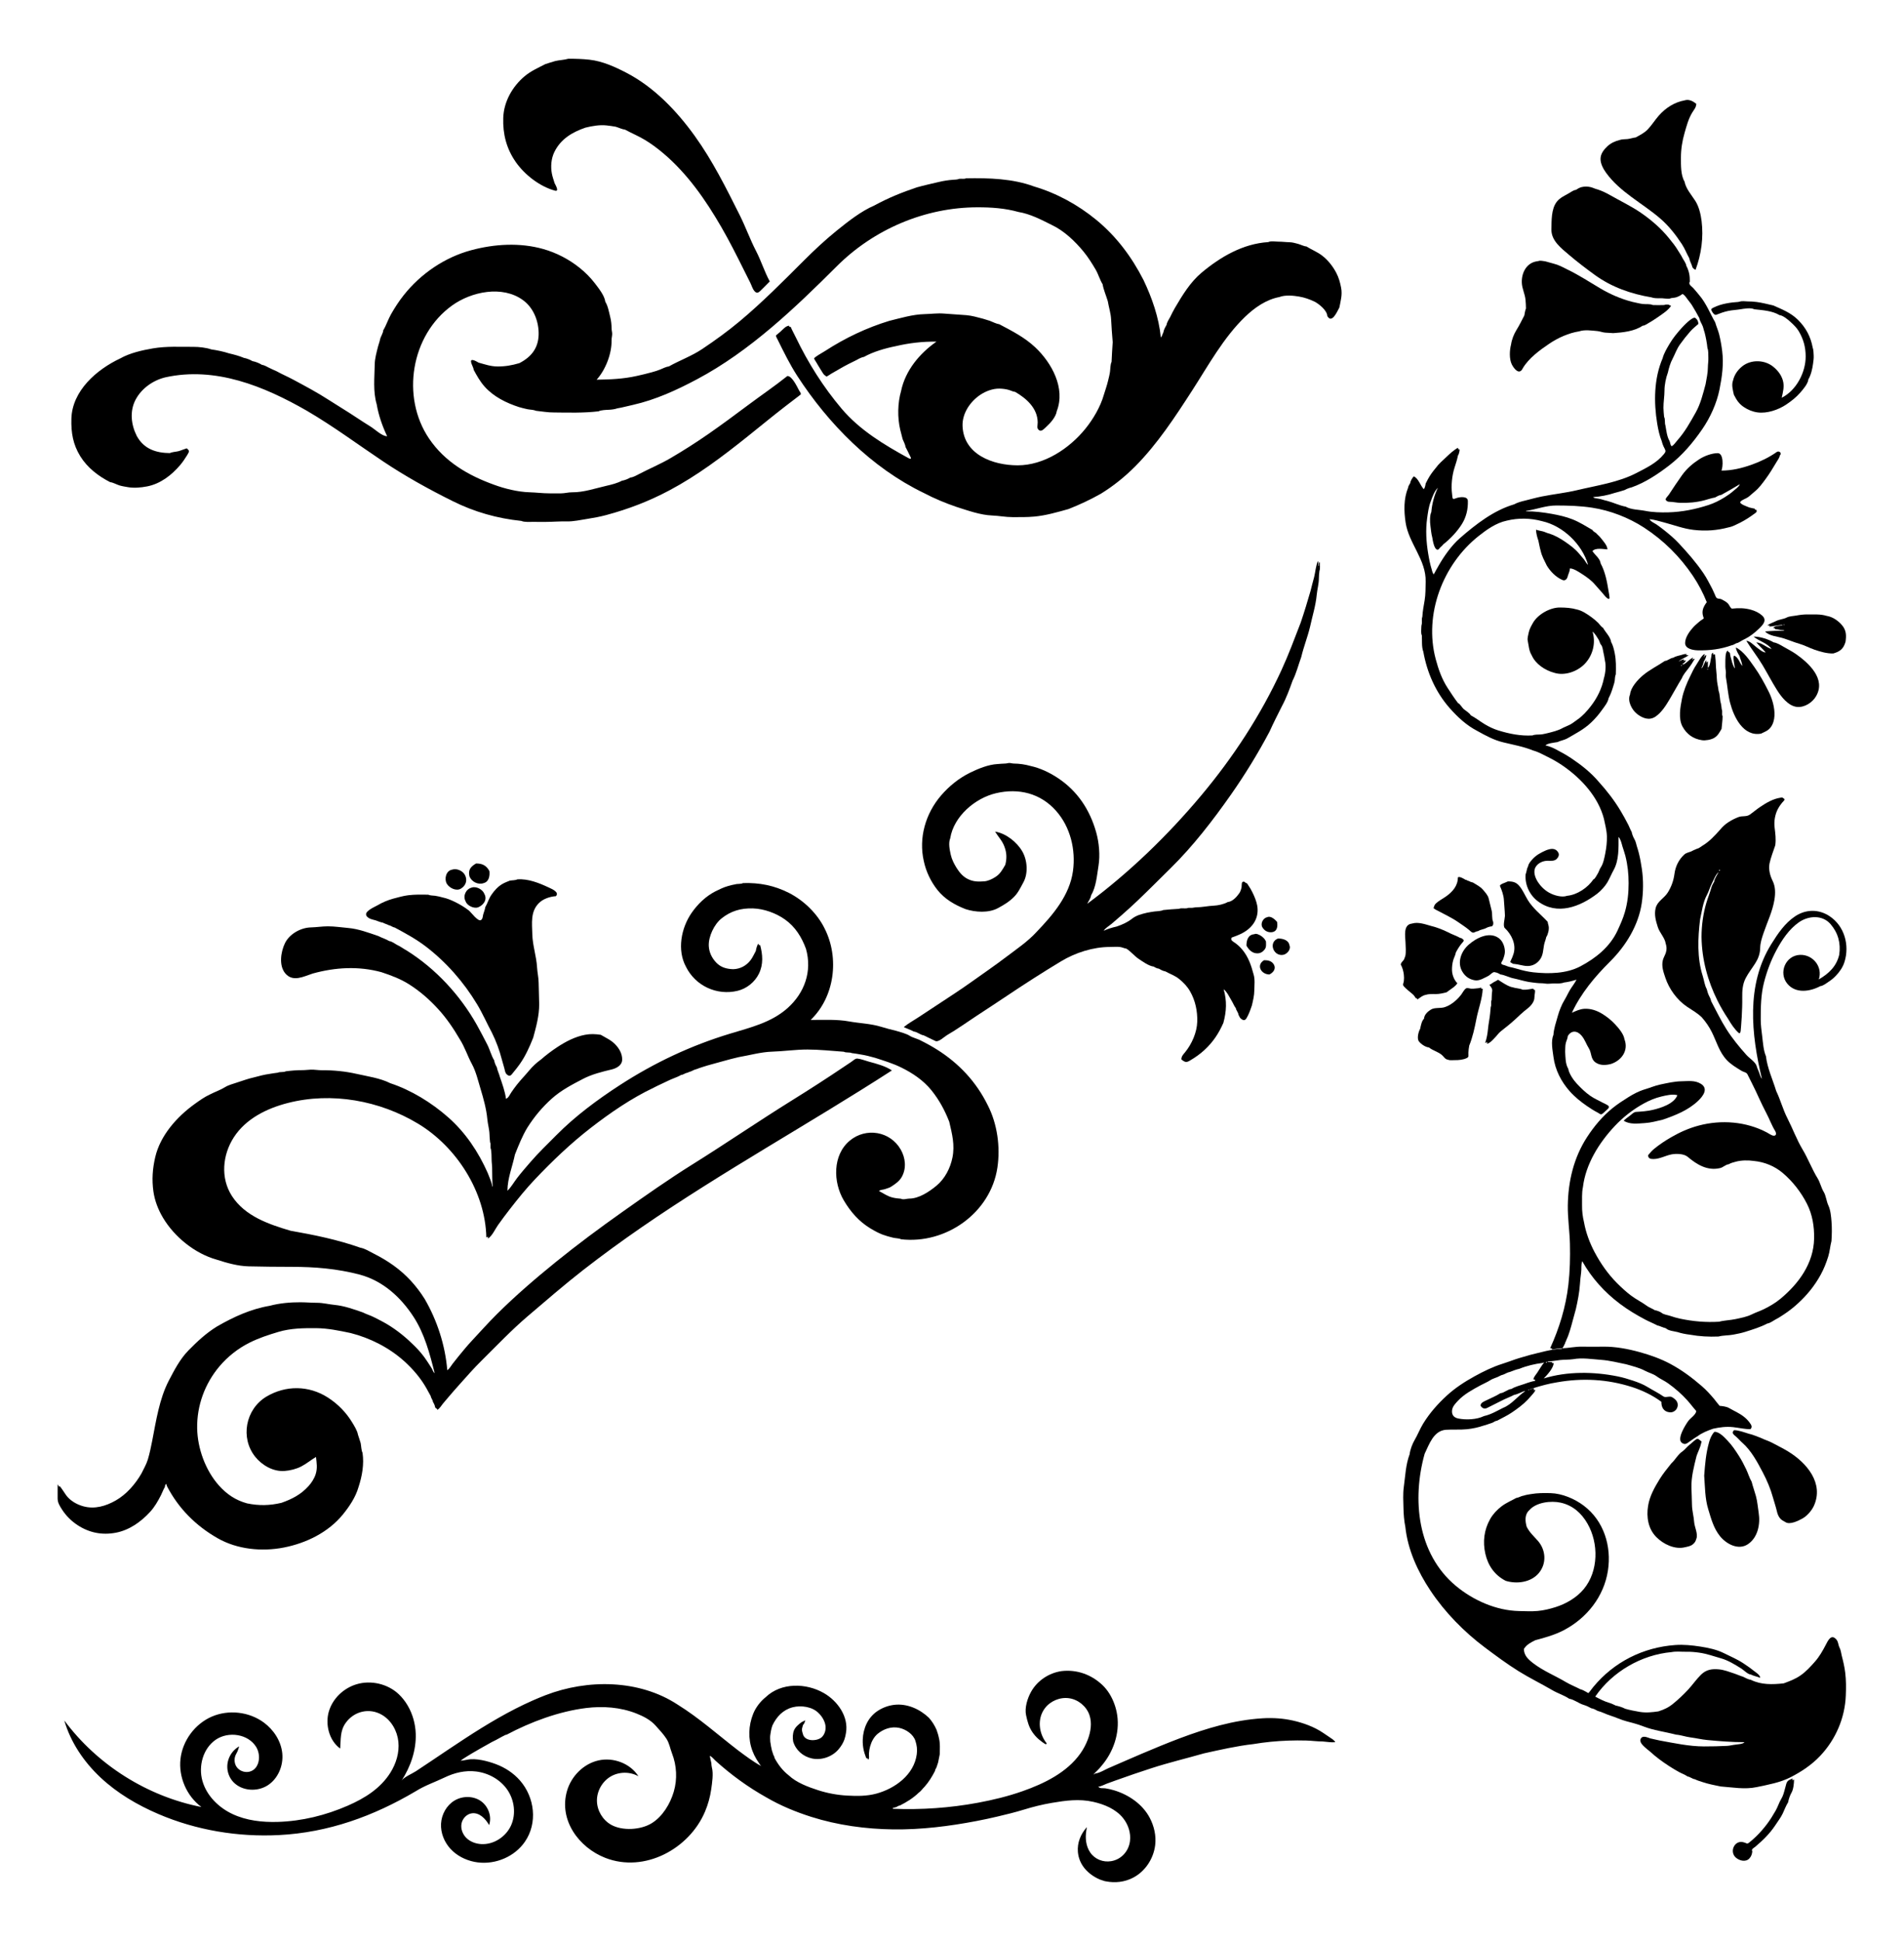 <?xml version="1.0" encoding="utf-8"?>

<!DOCTYPE svg PUBLIC "-//W3C//DTD SVG 1.1//EN" "http://www.w3.org/Graphics/SVG/1.1/DTD/svg11.dtd">
<svg version="1.1" id="Layer_1" xmlns="http://www.w3.org/2000/svg" xmlns:xlink="http://www.w3.org/1999/xlink" x="0px" y="0px"
	 viewBox="-47.011 -111.093 3602.012 3671.186" enable-background="new -47.011 -111.093 3602.012 3671.186"
	 xml:space="preserve">
<g>
	<path d="M1028.24,0c13.56,0,26.375,0.341,39.8,1.826c24.714,2.734,48.229,13.455,69.721,24.585
		c52.452,27.163,95.421,72.157,129.543,119.592c33.883,47.103,59.479,98.652,85.291,150.213
		c11.081,22.135,19.43,45.755,30.774,67.583c9.696,18.656,15.723,38.888,25.87,57.382
		c-5.012,4.918-9.757,10.104-14.866,14.924c-4.895,4.618-8.501,9.827-14.065,3.403
		c-3.856-4.451-5.321-10.622-7.94-15.803c-4.058-8.028-8.068-16.079-12.08-24.13
		c-13.684-27.459-27.447-54.85-42.821-81.415c-29.549-51.06-64.056-100.766-109.393-139.119
		c-10.795-9.132-22.145-17.64-34.212-25.026c-12.419-7.602-25.835-13.018-38.423-19.904
		c-5.519-0.587-12.217-3.964-17.78-5.54c-5.557-0.977-11.192-1.786-16.794-2.408
		c-13.373-1.483-27.296,0.951-40.236,4.138c-25.132,8.6-47.075,21.6-59.074,46.474
		c-5.848,12.123-7.006,27.038-4.596,40.151c1.174,6.386,3.43,12.325,5.27,18.535
		c1.336,2.753,9.582,16.451,0.637,14.033c-28.741-7.772-57.23-29.922-74.165-54.177
		c-17.694-25.341-24.659-53.071-23.661-83.46c1.01-30.733,17.472-59.635,40.812-79.041
		c11.936-9.924,25.279-15.572,38.687-22.595c6.409-1.909,12.654-4.263,19.13-5.93
		C1011.697,2.445,1020.41,2.296,1028.24,0z"/>
	<path d="M1780.67,226.16c42.724-0.747,88.205,0.395,128.86,15.54c42.433,12.557,82.917,34.703,117.408,63.041
		c38.071,31.279,67.036,70.078,89.342,113.799c15.976,33.455,29.098,70.807,32.77,108.49
		c2.251-1.522,3.342-6.912,4.83-9.54c0.553-4.513,3.673-10.05,6.01-14c0.48-4.793,4.553-10.626,6.84-14.93
		c2.82-5.904,5.748-11.754,9.061-17.395c13.805-23.51,28.945-48.554,50.126-66.308
		c36.013-30.186,78.531-55.045,126.414-58.037c5.054-2.612,13.957-0.798,19.413-0.828
		c7.038-0.038,13.967,0.978,20.857,1.079c5.172,0.076,10.973,1.718,15.975,3.066
		c4.995,1.347,11.097,4.647,15.945,4.933c9.596,6.098,20.485,10.165,29.833,17.397
		c10.994,8.505,20.082,20.07,26.536,32.323c4.743,9.004,7.386,18.451,9.272,28.5
		c2.493,13.286-0.884,24.439-3.321,37.19c-3.901,7.107-14.163,31.618-22.85,16.13
		c-0.396-10.492-15.116-22.279-23.52-26.93c-9.81-4.654-19.053-7.993-29.763-9.851
		c-11.055-1.918-26.493-3.355-37.336,0.891c-24.958,4.678-47.063,20.151-65.119,37.571
		c-40.761,39.326-69.326,91.843-99.815,139.054c-32.263,49.958-65.601,101.014-107.623,143.418
		c-19.543,19.721-41.576,37.456-65.254,52.008c-20.235,11.336-39.754,20.488-61.08,28.93
		c-21.525,6.002-42.782,12.256-65.055,14.291c-13.564,1.239-27.251,0.987-40.981,1.009
		c-13.076,0.021-25.516-2.587-38.415-3.081c-22.545-0.863-46.111-9.474-67.499-16.239
		c-21.525-7.386-41.605-15.696-61.96-26.42c-98.496-47.453-180.514-130.687-239.339-221.435
		c-13.977-21.563-25.582-45.262-36.961-68.264c-1.343-2.781-3.062-5.097-3.36-8.2
		c2.796-2.181,5.489-4.489,8.156-6.824c4.783-4.189,10.361-11.453,16.894-11.566c0.11,2.806,0.36,2.03,2.73,2.03
		c0.772,1.897,1.62,3.728,2.558,5.548c2.544,4.94,4.923,9.965,7.493,14.893
		c23.293,48.286,51.838,93.531,86.41,134.402c34.609,40.915,80.946,68.555,127.27,93.978
		c7.543,3.332,2.137-4.045,0.81-7.25c-2.282-4.74-4.582-9.491-7.1-14.11c-0.486-4.76-3.704-10.305-5.5-14.91
		c-1.402-6.064-3.222-12.009-4.636-18.073c-5.376-23.047-4.912-50.216,1.666-73.067
		c8.03-38.73,34.992-71.087,66.89-93.33c-25.842-0.41-51.925,2.582-77.14,8.58
		c-19.711,3.913-42.744,10.598-59.92,20.22c-4.424,0.632-10.093,3.693-13.91,5.88
		c-5.251,2.458-10.414,5.127-15.592,7.732c-11.107,5.588-21.603,12.2-32.458,18.238
		c-2.941,1.82-5.722,3.906-8.83,5.45c-3.353-2.317-4.951-3.198-7.094-6.702
		c-3.272-5.35-6.711-10.592-9.846-16.028c-1.707-2.889-3.356-5.818-5.225-8.606
		c-2.394-3.571-1.242-3.882,2.014-6.3c5.441-4.041,11.595-7.098,17.271-10.78
		c37.967-24.628,78.79-44.018,121.6-57.044c21.608-5.277,44.194-12.169,66.463-12.692
		c12.249-0.288,24.769-2.095,37.05-1.05c14.067,1.198,28.218,1.842,42.26,3.02
		c10.43,0.876,21.296,4.015,31.406,6.691c4.283,1.427,8.647,2.497,12.91,3.99c5.574,2.118,12.105,5.635,17.95,6.47
		c23.998,12.714,47.645,24.562,67.882,43.567c31.139,29.244,57.79,77.29,40.828,120.823
		c-1.5,10.701-11.739,22.265-19.634,29.401c-3.392,3.066-8.846,9.836-13.36,6.892
		c-5.75-3.75-3.003-8.695-3.081-15.14c-0.322-26.735-21.238-45.226-42.595-57.593
		c-3.957-0.31-8.808-2.899-12.92-3.989c-5.433-1.44-11.226-2.115-16.83-2.224
		c-12.571-0.243-26.071,4.881-36.385,11.81c-19.395,13.029-34.417,35.578-33.413,59.272
		c2.281,53.823,57.427,73.96,104.159,74.019c49.898,0.062,97.882-31.581,128.506-69.55
		c14.664-18.181,28.313-41.505,34.633-63.867c2.714-9.017,5.958-17.767,8.09-26.98
		c1.287-5.55,2.852-11.267,3.594-16.921c0.678-5.17,0.566-13.788,2.906-18.339
		c0.69-12.465,1.172-24.91,2.15-37.32c-1.13-14.249-2.334-28.807-3.005-43.014
		c-0.547-11.58-4.375-22.922-6.265-34.376c-3.067-10.355-8.094-21.725-9.83-32.15
		c-5.347-8.539-8.03-19.033-13.334-28.011c-6.913-11.704-14.049-23.117-22.685-33.663
		c-16.032-19.577-37.137-39.685-60.321-50.516c-20.042-10.021-40.465-20.802-62.96-24.51
		c-25.407-7.114-51.259-8.843-77.539-8.807c-99.036,0.134-195.769,41.406-265.96,111.468
		c-79.302,79.156-164.455,160.541-264.18,213.616c-38.719,20.607-78.396,38.864-121.481,48.634
		c-9.981,2.04-19.693,4.996-29.78,6.58c-4.336,1.671-11.044,2.447-15.702,2.656
		c-5.115,0.229-15.24,0.472-19.618,2.934c-28.011,3.281-56.112,2.482-84.3,2.16
		c-11.11,0.17-23.201-2.054-34.35-3.19c-4.424-2.107-10.994-1.963-15.838-2.938
		c-5.481-1.103-10.894-2.613-16.273-4.133c-23.742-7.763-47.542-19.363-64.702-38.545
		c-8.603-9.617-14.629-20.479-20.738-31.735c-0.52-5.205-4.375-10.028-5.035-15.495
		c-0.883-7.32,11.128-0.015,14.345,1.805c11.767,3.23,22.481,7.061,34.845,7.221
		c15.315,0.198,27.68-2.022,42.235-6.261c24.329-12.537,37.308-30.783,36.45-58.509
		c-0.717-23.14-10.449-46.746-29.645-60.725c-38.959-28.372-97.562-16.109-134.11,10.193
		c-77.906,56.065-96.859,172.959-43.519,251.716c29.837,44.055,74.273,69.778,122.814,87.266
		c20.362,7.534,45.506,13.665,67.043,14.278c12.724,0.362,25.033,2.051,37.876,2.038
		c7.197-0.007,14.394,0.007,21.591,0.043c7.044,0,14.412-2.137,21.469-2.047
		c21.476,0.271,44.093-7.573,64.931-12.322c9.381-2.102,20.689-4.963,29.08-9.54c5.366-0.895,11.439-3.29,15.98-6.06
		c5.201-0.306,11.939-4.205,16.69-6.687c19.519-10.197,40.063-18.706,59.387-30.012
		c24.605-14.397,48.574-29.686,71.991-45.962c25.457-17.695,50.348-36.186,75.19-54.731
		c24.472-18.269,49.99-35.562,73.823-54.637c8.932-0.19,18.422,20.455,22.19,27.42
		c1.524,2.55,3.143,4.169,3.31,7.18c-2.716,2.382-5.594,4.569-8.496,6.716
		c-6.875,5.088-13.613,10.349-20.377,15.583c-24.73,19.137-48.863,39.067-73.301,58.575
		c-46.156,36.845-93.716,72.733-145.978,100.525c-39.053,20.768-77.676,35.656-120.523,47.125
		c-11.36,3.041-23.031,5.208-34.623,7.009c-12.781,1.986-26.594,5.211-39.508,4.904
		c-13.266-0.316-27.015,0.898-40.474,0.933c-7.778,0.02-15.556,0.031-23.333-0.052
		c-5.907-0.063-16.725,0.808-22.127-1.808c-45.712-4.739-88.979-16.984-129.87-37.43
		c-45.331-22.496-89.352-46.857-131.461-75.021c-48.027-32.122-94.595-66.775-144.539-95.939
		c-80.814-46.386-173.185-84.234-268.03-63.1c-22.873,5.591-44.606,20.727-55.919,42.142
		c-11.442,21.658-8.598,47.253,2.209,68.648c13.485,24.661,36.218,32.141,62.62,32.39
		c4.318-2.176,11.43-2.361,16.25-3.58c5.41-1.529,10.354-3.795,15.7-5.41c5.974,5.192,4.748,5.706,0.97,12.6
		c-4.091,6.522-8.315,12.995-13.292,18.886c-16.278,19.267-37.623,35.741-62.834,40.547
		c-11.992,2.286-24.754,3.463-36.846,1.286c-5.117-0.921-10.276-1.668-15.268-3.17
		c-5.67-1.706-11.879-5.569-17.48-6.129c-22.473-11.368-43.353-27.453-56.689-49.092
		c-13.856-22.483-17.441-44.373-16.803-70.64c1.292-53.165,47.938-93.504,92.542-114.378
		c17.567-10.039,41.358-15.493,61.672-18.937c25.885-4.389,50.98-2.76,76.993-2.9
		c9.908-0.053,23.901,1.479,33.405,4.808c11.249,1.646,22.941,4.018,33.77,7.55c9.312,2.14,19.337,4.841,28.12,8.55
		c4.801,0.686,11.727,3.513,15.93,6.06c5.86,0.976,13.1,3.955,18.01,7.03c4.21,0.421,9.252,3.403,13.09,5.35
		c4.783,2.538,9.996,4.59,15.02,6.96c9.585,5.392,20.313,9.912,30.193,15.209
		c22.959,12.309,46.14,24.601,68.041,38.797c17.223,11.164,34.931,21.566,51.982,32.995
		c9.126,6.117,18.47,12.02,27.779,17.859c8.33,5.225,21.063,17.871,30.785,17.871
		c-8.867-18.721-16.235-39.533-19.72-60.32c-7.241-24.343-4.136-51.159-3.73-76.023
		c0.178-10.897,3.573-22.609,6.205-33.215c1.073-4.323,2.882-8.572,3.708-12.896
		c1.145-5.998,5.888-12.082,6.237-18.026c5.722-9.287,9.092-20.493,14.7-30.305
		c7.086-12.398,14.759-24.297,23.614-35.525c32.463-41.163,78.122-72.09,128.012-85.5
		c44.161-11.87,92.265-14.76,136.559-2.179c24.68,7.01,48.329,19.248,68.57,35.487
		c10.853,8.708,20.754,18.635,29.191,29.711c6.772,8.89,18.005,22.923,19.375,34.359
		c5.119,8.361,6.844,19.19,9.3,28.87c1.847,7.026,2.531,14.837,2.62,22.045c0.044,3.588,1.173,6.734,1.1,10.299
		c-0.082,4.026-1.253,7.937-1.169,11.875c0.541,25.133-11.39,55.847-28.242,74.401
		c25.265-0.326,50.315-1.33,75.78-7.026c9.567-2.14,19.041-4.327,28.485-6.98c5.199-1.46,10.53-3.038,15.534-5.029
		c5.13-2.041,11.534-5.45,16.991-6.105c20.484-11.476,43.044-19.514,63.006-32.883
		c24.514-16.417,48.041-33.401,70.707-52.338c42.776-35.739,82.337-75.754,121.763-115.139
		c19.641-19.621,40.123-38.792,61.744-56.253c21.629-17.468,46.063-36.842,71.76-47.927
		c26.13-14.237,51.992-24.64,80.1-34.1c13.908-3.93,27.886-6.907,41.919-10.244
		c8.491-2.019,17.456-3.434,26.118-4.045c3.268-0.231,9.102-0.305,12.063-1.802
		C1771.977,226.517,1776.522,227.945,1780.67,226.16C1795.54,225.9,1776.58,227.92,1780.67,226.16z"/>
</g>
<g>
	<path d="M2446.33,950.04c1.074,1.514,0.652,6.236,0.67,8.96c0.32,0,0.64,0,0.96,0c0-2.61-0.263-5.676,2.04-7.02
		c-0.482,5.539,1.05,11.303-0.85,16.69c-0.631,4.396-1.091,9.888-1.098,14.273
		c-0.017,10.44-3.117,20.678-4.079,31.046c-1.896,20.431-8.313,40.59-12.652,60.581
		c-4.587,19.207-12.082,37.74-16.55,56.86c-5.482,14.959-9.386,31.042-16.51,45.01
		c-5.722,16.079-11.862,32.85-20.04,47.97c-7.881,15.761-16.181,31.935-23.46,48.16
		c-21.978,41.544-46.612,81.666-73.641,120.145c-33.813,48.137-71.04,96.407-112.992,137.714
		c-20.89,20.569-41.465,41.313-62.666,61.568c-9.973,9.527-20.128,18.688-30.508,27.792
		c-6.364,5.582-12.761,11.126-19.224,16.593c-4.39,3.714-12.104,8.166-14.669,12.969
		c7.437-3.598,16.306-6.188,24.48-8.01c11.185-3.88,19.765-7.623,29.21-14.923
		c8.353-6.456,17.831-8.72,27.87-11.097c4.79-0.774,9.453-1.952,14.283-2.434
		c4.591-0.458,12.79-0.7,16.767-2.736c9.888-1.095,19.689-1.712,29.66-2.3c4.801-1.918,10.035-0.292,15-1.01
		c2.408-1.119,5.096-0.979,7.666-0.845c3.638,0.19,6.729-0.998,10.279-1.018
		c11.029-0.063,21.767-2.611,32.663-3.067c8.197-0.343,19.435-2.733,26.552-6.82
		c9.124-0.911,17.107-9.727,21.994-16.769c2.298-3.311,3.711-7.83,4.376-11.885
		c0.592-3.611-1.094-11.615,5.314-9.678c2.749,0.831,0.769,2.197,3.096,2.255c2.241,0.055,3.231,2.95,4.454,4.659
		c2.971,4.151,5.56,8.702,7.761,13.303c3.939,8.232,7.026,15.348,8.855,24.385
		c4.071,22.357-7.02,40.633-26.296,51.483c-7.177,4.04-14.285,6.576-21.924,9.377
		c-3.594,4.835,3.778,8.237,6.725,10.361c4.984,3.592,9.483,7.843,13.412,12.562
		c11.31,13.582,16.718,29.535,21.142,46.257c3.11,9.805,1.615,20.813,1.508,30.621
		c-0.109,9.939-2.318,18.832-4.568,28.509c-2.835,8.254-5.534,16.253-10.01,23.89
		c-2.756,4.703-5.546,4.945-9.733,1.989c-3.667-2.589-3.296-4.288-5.517-7.879c-0.472-4.72-4.426-8.273-5.22-12.95
		c-3.102-3.805-4.75-8.655-7.286-12.832c-4.293-7.07-9.141-17.901-15.704-22.778
		c6.397,22.03,5.446,41.68-0.5,63.57c-8.832,20.12-19.498,36.215-35.862,51.392
		c-8.602,7.979-18.474,14.783-28.63,20.61c-6.431,3.69-9.463,1.461-14.958-2.833
		c0.086-6.077,3.304-9.049,6.99-13.565c12.771-15.642,22.471-37.587,23.038-57.926
		c0.557-19.992-3.568-39.704-13.456-57.09c-5.453-9.587-12.435-16.801-20.923-23.7
		c-7.918-6.436-17.425-9.451-26.079-14.32c-3.805-0.388-8.706-3-11.97-5.04c-3.236-0.19-7.234-2.267-9.99-3.99
		c-8.944-0.893-21.147-9.7-28.475-14.625c-8.396-5.643-14.948-14.31-23.455-19.425
		c-3.873-0.38-7.421-2.41-11.35-2.928c-6.285-0.828-13.087-0.121-19.42-0.13
		c-31.857-0.048-65.666,10.882-92.697,27.219c-34.914,21.102-69.342,43.143-103.209,65.89
		c-18.88,12.68-37.963,25.122-56.982,37.598c-18.336,12.028-36.413,25.112-55.401,36.072
		c-4.977,2.946-16.261,13.953-21.852,11.139c-7.453-3.751-14.882-6.93-22.227-10.739
		c-6.692-0.957-12.282-6.607-18.95-7.26c-6.037-3.442-12.585-5.229-18.77-8.4c9.079-7.423,19.806-13.137,29.552-19.653
		c11.14-7.448,22.36-14.757,33.558-22.114c21.988-14.447,44.17-28.807,65.583-44.089
		c21.355-15.241,42.995-30.01,63.908-45.874c19.847-15.056,42.115-30.007,58.939-48.508
		c30.913-32.321,62.253-68.888,68.566-114.906c5.49-40.019-4.768-83.088-31.944-113.777
		c-29.589-33.415-70.842-43.383-113.49-33.448c-39.626,9.231-80.07,43.667-86.752,85.241
		c-3.813,9.239-1.034,21.945,0.99,31.23c2.022,9.069,6.423,17.599,11.389,25.453
		c5.342,8.449,12.178,16.401,21.401,20.697c10.082,4.929,19.544,4.936,30.388,4.129
		c7.461-0.556,14.894-4.166,21.168-8.173c9.481-6.055,13.389-13.915,18.854-23.186
		c2.905-11.379,2.819-21.891-1.21-32.97c-3.725-11.629-11.958-19.593-18.14-29.73
		c20.562,3.246,41.294,19.763,51.514,37.472c9.565,16.572,11.444,41.625,1.905,58.742
		c-5.3,9.511-9.569,19.249-17.62,27.281c-9.449,9.425-18.901,14.992-30.3,21.177
		c-17.703,9.606-43.006,7.981-61.529,1.869c-20.065-7.912-38.966-18.581-52.867-35.985
		c-12.551-15.714-21.825-35.166-25.953-54.775c-10.041-43.933,3.29-89.953,32.575-124.035
		c15.308-17.816,33.982-32.921,55.205-43.315c15.318-7.436,34.13-15.247,51.444-16.193
		c5.03-0.275,9.677-0.939,14.755-0.953c2.779-0.008,5.052-1.045,7.853-1.052c2.942-0.008,5.4,1.032,8.328,1.057
		c10.626,0.092,21.457,1.636,31.77,4.561c17.929,3.908,35.298,12.093,50.691,22.139
		c37.939,24.759,61.639,60.812,73.561,103.587c5.46,19.589,7.544,43.326,4.272,63.348
		c-3.013,18.434-4.392,39.428-14.014,55.735c-0.649,5.416-4.934,10.923-7.27,15.87
		c79.509-58.886,152.332-129.336,215.767-205.061c60.453-72.167,112.605-151.867,151.878-237.298
		c13.605-29.595,24.474-59.2,36.225-89.48c6.742-19.834,12.769-39.78,18.59-59.91
		c1.957-8.784,4.641-17.453,6.821-26.191C2441.506,970.763,2442.181,958.909,2446.33,950.04z"/>
	<path d="M853.57,1522.09c11.779-0.105,19.59,3.708,25.31,14.4c0.929,8.739-0.624,20.277-11.25,22.82
		c-10.353,3.477-22.55-2.654-26.48-12.81C838.262,1534.167,843.331,1528.102,853.57,1522.09
		C856.91,1522.06,850.76,1523.74,853.57,1522.09z"/>
	<path d="M808.36,1533.73c8.502-2.913,19.728,2.001,24.064,9.87c5.444,9.882,2.038,20.366-7.641,26.131
		c-8.712,5.189-21.825-1.33-26.498-9.322C793.098,1551.54,796.547,1535.66,808.36,1533.73
		C811.95,1532.5,807.87,1533.81,808.36,1533.73z"/>
	<path d="M931.66,1552.15c20.13-1.607,41.285,6.829,58.89,15.111c6.011,2.828,21.536,9.07,14.02,16.679
		c-11.325,0.687-24.49,5.202-32.446,13.373c-15.873,16.303-12.58,37.821-12.096,58.79
		c0.482,20.884,7.797,41.534,8.964,62.394c0.551,9.846,2.935,19.468,3.003,29.413
		c0.09,13.257,0.979,26.947,1.02,40.405c0.066,21.812-5.643,42.23-11.285,63.184
		c-6.989,17.538-14.491,34.648-25.744,50.473c-3.604,5.069-7.473,9.944-11.435,14.737
		c-4.239,5.128-6.492,9.874-12.618,4.485c-3.557-3.129-3.743-7.863-4.938-12.21
		c-1.524-5.546-3.247-11.013-4.725-16.565c-4.365-17.101-10.881-34.672-18.54-49.99
		c-9.488-17.747-17.631-36.469-28.144-53.957c-25.24-41.987-58.593-80.09-97.611-109.78
		c-18.419-14.015-38.218-24.677-58.505-35.563c-4.005-0.491-6.94-3.675-10.97-4.25
		c-3.572-2.078-7.445-2.698-10.97-4.77c-4.705-0.752-9.5-2.851-13.98-4.48c-5.742-1.554-11.859-2.495-16.13-7.03
		c-8.667-9.203,14.252-18.124,20.082-21.602c8.848-5.278,19.021-9.47,28.918-12.268
		c9.671-2.459,19.278-5.439,29.215-6.609c12.453-1.467,25.087-1.294,37.696-0.96
		c3.356,1.719,9.095,1.483,12.857,2.014c4.795,0.676,9.558,1.929,14.233,3.166
		c8.075,1.671,15.736,4.841,23.014,8.379c9.324,4.533,18.071,9.793,26.316,16.108
		c4.722,3.617,17.953,22.648,23.551,17.991c3.318-2.76,2.751-6.566,3.836-10.432
		c1.28-4.561,3.301-9.273,3.964-13.916c4.357-7.261,6.344-15.429,11.377-22.832
		c5.741-8.443,12.334-15.821,21.25-20.997c4.454-2.586,9.07-4.12,13.723-6.101
		C921.613,1553.717,927.965,1554.1,931.66,1552.15C934.54,1551.92,928.78,1553.67,931.66,1552.15z"/>
	<path d="M1358.67,1559.16c31.244-0.988,59.019,4.514,86.79,18.54c28.307,14.426,53.9,39.257,67.8,67.86
		c27.838,55.248,18.932,128.776-26.67,172.44c24.119-0.018,49.284-1.421,72.891,2.85
		c20.033,3.625,40.717,4.047,60.507,10.137c9.291,2.859,19.079,5.386,28.551,7.673
		c7.854,2.404,18.631,5.036,25.445,9.325c6.299,3.965,14.882,5.5,21.555,9.295
		c10.371,5.121,20.426,10.683,30.212,16.851c41.753,26.315,74.101,60.969,95.947,105.319
		c18.067,35.347,24.009,78.821,18.161,117.917c-12.831,85.776-97.453,145.237-182.181,135.483
		c-4.227-2.162-10.65-1.727-15.306-3.033c-4.973-1.395-9.964-2.363-14.824-4.197
		c-9.728-2.754-19.233-8.153-28.01-13.36c-21.705-13.186-37.58-31.433-50.336-53.105
		c-20.282-34.46-21.253-85.588,11.344-112.799c30.473-25.438,76.543-18.077,96.49,16.869
		c9,15.767,11.01,35.284,2.093,51.431c-4.748,8.597-12.679,13.835-20.664,18.994
		c-3.13,2.022-6.944,2.681-10.424,4.109c-3.808,1.563-9.273,1.091-12.193,3.781
		c8.822,4.621,15.822,9.925,25.559,12.327c5.358,1.322,10.447,1.864,15.921,2.283
		c4.774,2.499,10.732-0.222,15.716-0.221c18.552,0.004,37.923-13.114,51.509-24.327
		c16.071-13.263,26.335-33.448,30.321-53.466c4.742-23.819-0.699-44.513-6.096-67.575
		c-8.379-21.575-18.85-41.06-33.629-59.41c-15.237-18.918-36.083-32.917-57.721-43.431
		c-15.678-7.618-31.955-12.523-48.84-18.029c-9.234-2.667-18.893-5.081-28.394-6.511
		c-5.202-0.783-10.289-1.956-15.536-2.399c-4.656-2.107-10.777-0.254-15.33-2.61
		c-22.828-1.599-45.736-4.14-68.69-4.179c-22.482-0.038-44.758,3.348-67.094,4.037
		c-20.968,0.647-42.171,6.804-62.916,10.302c-19.804,4.476-39.034,10.543-58.641,15.655
		c-5.599,1.46-10.989,3.6-16.529,5.245c-3.971,1.966-8.779,2.515-12.467,4.755
		c-2.905,1.764-6.456,2.096-9.502,3.905c-4.303,0.421-7.705,3.928-12.01,4.18c-7.737,4.643-16.928,6.966-25.04,11.2
		c-8.872,4.383-18.107,8.297-26.99,13c-42.066,19.944-81.83,47.26-118.559,75.684
		c-38.111,29.493-72.623,62.53-105.758,97.384c-16.937,17.815-32.608,37.302-47.701,56.695
		c-7.667,9.852-15.127,19.866-22.365,30.037c-5.28,7.419-10.977,20.642-18.977,25.45
		c-0.005-1.217-0.015-2.433-0.03-3.65c-1.032,0.45-2.038,0.95-3.02,1.5c-1.756-85.901-56.128-171.132-129.101-215.113
		c-72.787-43.868-163.546-60.421-246.531-39.131c-39.312,10.085-79.192,29.428-102.116,64.957
		c-21.352,33.091-25.58,76.927-3.475,111.038c24.753,38.197,69.766,53.443,110.803,65.599
		c44.922,7.894,88.918,16.885,131.97,32.06c8.664,1.416,18.479,7.7,26.406,11.706
		c12.862,6.5,25.162,13.786,36.872,22.221c23.652,17.037,42.898,38.19,58.392,62.832
		c23.57,40.333,39.094,87.954,42.87,134.97c4.359-2.865,7.127-8.258,10.261-12.344
		c3.737-4.87,7.566-9.669,11.458-14.416c8.019-9.782,16.078-19.647,24.716-28.874
		c15.721-16.794,30.944-33.981,47.289-50.238c35.1-34.91,72.918-67.444,111.429-98.621
		c41.011-33.2,83.398-64.668,126.477-95.126c43.451-30.721,87.236-61.543,132.384-89.73
		c63.456-39.617,125.234-81.925,188.774-121.416c33.336-20.719,66.464-42.059,98.998-64.03
		c4.108-2.774,8.223-5.547,12.378-8.25c3.439-2.237,7.69-6.838,11.831-6.367
		c7.344,0.836,14.734,3.95,21.84,5.871c14.186,3.837,31.257,8.283,43.345,16.561
		c-156.491,101.044-319.979,190.797-473.456,296.611c-37.681,25.979-74.701,52.943-110.81,81.068
		c-35.645,27.764-69.603,57.303-103.993,86.561c-31.151,26.503-59.523,56.433-88.617,85.216
		c-14.109,13.958-27.391,29.081-40.6,43.879c-7.171,8.034-14.328,16.106-21.265,24.336
		c-3.463,4.109-6.95,8.199-10.427,12.296c-3.033,3.575-6.54,9.976-10.952,11.982c-0.407-3.608-2.471-1.611-4.04-5.02
		c-0.392-3.264-2.306-7.163-4.07-9.94c-0.404-4.038-3.632-6.966-4.21-11.01c-2.515-4.705-5.095-9.383-7.691-14.041
		c-10.919-19.594-26.083-37.3-42.734-52.231c-28.54-25.591-64.307-43.659-101.035-52.998
		c-21.956-4.622-43.126-9.081-65.585-9.253c-23.57-0.181-48.052,0.185-70.828,6.995
		c-19.382,5.795-36.776,11.408-54.85,20.432c-21.785,10.877-41.488,26.401-57.164,45.028
		c-27.563,32.749-42.688,74.167-41.973,116.969c0.634,37.97,15.67,79.498,41.086,108.052
		c14.873,16.71,31.889,28.078,53.305,33.916c22.361,4.637,43.013,4.226,65.2-1.07
		c19.987-7.114,36.553-15.537,51.158-31.701c5.774-6.391,10.977-14.494,13.481-22.646
		c3.564-11.606,1.815-20.719,0.571-32.392c-9.563,5.695-17.902,12.817-27.865,17.964
		c-9.495,4.905-20.913,7.737-31.667,8.548c-21.231,1.602-42.498-10.687-55.405-26.796
		c-28.701-35.822-18.371-89.728,20.667-113.555c36.695-22.039,80.706-21.752,116.92,1.58
		c18.974,12.224,34.536,28.189,46.17,47.538c3.881,6.454,9.369,15.215,10.57,22.572
		c1.919,5.279,3.357,10.663,5.13,15.98c1.09,5.222,1.111,13.614,3.51,18.27c3.284,21.369-0.785,44.455-7.6,64.9
		c-5.345,18.909-17.188,36.617-29.556,51.802c-27.617,33.905-69.49,54.232-111.54,62.492
		c-41.829,8.216-88.478,3.599-125.667-17.69c-40.864-23.393-73.437-55.862-95.272-97.699
		c-1.001-1.917-1.133-2.467-1.265-4.475c-2.728,0-2.609,3.126-3.06,5.53c-2.92,4.671-4.8,10.375-7.389,15.451
		c-5.703,11.182-12.069,22.337-20.641,31.64c-17.366,18.845-39.326,34.44-64.726,39.245
		c-26.139,4.944-50.305,0.092-72.442-14.372c-11.583-7.568-21.937-17.876-29.404-29.55
		c-4.437-6.937-8.217-12.743-8.27-21.006C61.952,2714.29,62.04,2705.64,62,2696.99c0.253,0.007,0.507,0.013,0.76,0.02
		c0.575,1.545,2.24,6.98,2.24,1.97c6.049,5.782,10.406,15.542,16.566,22.089c7.701,8.184,18.13,13.761,28.835,16.765
		c21.642,6.073,42.919-0.351,61.569-10.973c20.359-11.595,37.229-31.134,48.759-51.281
		c4.299-8.817,9.015-16.8,11.93-26.11c3.456-11.596,5.836-22.98,8.144-34.768
		c7.548-38.554,13.528-79.941,31.651-114.668c10.506-20.131,21.139-40.732,37.211-57.12
		c16.634-16.961,33.433-32.575,53.864-45.174c31.26-17.973,63.819-33.015,99.83-39.09
		c18.18-4.944,39.297-6.773,57.964-6.668c10.618,0.06,21.224,1.001,31.672,1.007
		c11.132,0.007,21.944,2.94,32.996,3.985c17.861,1.689,36.751,8.349,53.568,14.276
		c6.749,3.512,14.056,5.483,20.947,9.001c8.432,4.304,16.86,8.457,24.988,13.33
		c19.303,11.573,36.178,25.513,52.069,41.356c8.47,8.444,16.247,17.617,22.815,27.623
		c3.096,4.763,6.319,9.419,9.249,14.29c1.522,2.531,3.322,8.164,5.651,9.13
		c-9.34-37.052-19.22-74.812-40.295-107.005c-24.345-37.188-57.915-67.539-101.455-79.295
		c-42.741-11.181-85.14-14.76-129.166-14.692c-26.996,0.042-53.996-0.362-80.855-0.935
		c-20.369-0.434-41.711-6.547-61.078-12.814c-40.749-11.506-79.299-42.638-101.02-78.998
		c-9.075-15.192-15.774-32.358-18.228-50.062c-3.115-22.472-1.629-42.631,3.488-64.76
		c9.588-41.042,41.057-76.322,74.556-100.394c9.187-6.602,18.981-13.639,29.334-18.306
		c9.169-4.697,19.957-8.429,28.441-13.74c6.294-3.94,15.255-6.185,22.519-8.68
		c10.528-3.336,21.059-7.324,31.89-9.65c9.747-2.711,20.063-5.296,30.081-6.673
		c4.995-0.686,9.8-1.802,14.839-2.188c4.635-2.18,10.796-0.249,15.35-2.64c10.144-1.287,20.937-2.245,31.181-2.17
		c5.536,0.041,10.74-0.792,16.14-0.95c7.137-0.208,14.019,1.173,21.042,1.107
		c21.664-0.202,44.27,2.047,65.428,6.85c20.965,4.759,44.638,7.954,63.999,17.732
		c39.306,12.978,78.004,36.728,109.429,64.474c32.989,29.126,57.168,65.457,74.791,105.306
		c3.033,8.197,7.32,16.753,8.53,25.5c0.26,0,0.52,0,0.78,0c-0.912-11.637-0.832-23.266-0.99-35.01
		c0.076-4.962-0.991-10.291-0.996-15.441c-0.006-6.3-0.242-13.641-1.174-19.879
		c-2.124-4.208,0.454-9.142-1.7-13.34c-0.561-4.792-0.967-9.776-1.089-14.579
		c-0.247-9.712-3.241-19.404-4.128-29.073c-1.758-19.164-7.359-39.277-12.932-57.693
		c-4.603-15.211-8.68-32.763-16.241-46.535c-8.184-15.03-13.494-32.216-22.99-47
		c-11.768-20.187-24.984-39.672-40.787-56.95c-16.349-17.875-34.204-33.601-54.734-46.645
		c-16.732-10.63-34.214-17.023-52.638-23.165c-43.122-11.819-87.222-9.293-130.04,2.55
		c-16.995,5.497-37.037,16.631-51.498,0.154c-12.952-14.758-8.918-41.077-1.063-57.402
		c8.392-17.442,29.683-29.524,49.05-29.98c10.834-0.255,21.526-2.083,32.544-2.05
		c13.008,0.039,25.404,2.036,38.278,3.14c19.163,1.644,38.76,9.068,56.69,15.157c6.849,3.564,14.159,5.582,20.93,9.63
		c5.392,0.646,10.286,4.986,15.06,7.39c6.299,2.897,11.829,7.188,17.9,10.47
		c54.763,34.34,100.824,84.192,132.562,140.435c6.884,12.198,13.142,24.612,19.615,37.029
		c5.08,9.745,7.673,21.11,13.293,30.266c0.395,3.95,2.919,9.571,4.97,12.99c1.02,6.248,4.247,11.963,5.71,18.08
		c4.545,13.359,9.797,27.609,11.64,41.68c5.077-2.291,6.704-7.194,9.764-11.809
		c3.362-5.07,6.976-9.97,10.727-14.759c7.397-9.445,15.807-17.871,23.389-27.09
		c5.812-7.067,14.477-15.277,22.01-20.473c9.952-8.693,20.506-16.694,31.554-23.943
		c15.906-10.436,33.401-19.512,52.184-23.064c10.453-1.976,19.284-1.482,29.661,0.016
		c9.619,5.752,19.447,9.822,27.585,18.323c7.582,7.92,13.346,18.101,12.869,29.24
		c-0.444,10.368-10.684,15.647-19.584,17.938c-18.29,4.305-38.094,9.329-54.35,17.824
		c-20.757,10.848-41.301,21.391-59.098,37.297c-18.125,16.199-33.167,34.235-46.212,54.81
		c-9.936,16.408-16.657,33.782-23.56,50.98c-4.737,22.742-14.111,44.979-14.22,68.52
		c6.824-6.316,12.559-16.606,18.422-24.213c7.889-10.236,16.439-19.971,24.861-29.751
		c15.563-18.072,32.706-34.389,49.434-51.286c35.523-35.883,77.691-67.145,119.998-94.56
		c65.704-42.576,134.466-74.815,208.313-97.239c38.296-11.628,77.903-20.888,108.666-48.178
		c32.45-28.786,47.099-69.797,35.106-112.242c-8.036-21.991-20.116-41.606-39.563-55.443
		c-17.033-12.12-39.709-20.442-60.813-21.078c-22.779-0.687-41.868,4.877-59.569,19.083
		c-13.639,10.946-24.727,33.988-23.945,51.808c0.526,11.973,5.836,22.961,14.065,31.54
		c8.92,9.298,19.594,12.083,32.035,12.541c13.207-0.322,24.843-6.507,32.935-17.059
		c4.148-5.409,6.668-11.584,9.965-17.491c0.431-3.515,2.476-11.328,4.76-13.67c0.529,1.2,1.099,2.38,1.71,3.54
		c0.497-0.567,0.993-1.133,1.49-1.7c5.101,18.637,6.554,37.166-2.115,54.9
		c-7.748,15.85-23.006,28.142-40.154,32.324c-39.122,9.54-79.837-9.109-97.851-45.434
		c-17.125-31.718-9.142-73.212,10.608-101.84c11.598-16.812,26.933-31.532,45.212-40.9
		c7.875-3.878,15.416-7.591,23.87-9.98c4.23-1.282,8.596-2.349,12.96-3.05
		C1348.023,1560.138,1354.379,1561.431,1358.67,1559.16 M775.24,2487.23C775.8,2487.79,775.8,2487.79,775.24,2487.23z"/>
	<path d="M845.37,1567.71c8.355-3.144,21,3.587,23.9,11.87c6.069,10.902-1.478,20.994-11.225,25.209
		c-7.972,3.447-21.588-2.781-24.315-11.369C828.199,1583.543,834.434,1570.324,845.37,1567.71
		C848.32,1566.6,844.91,1567.82,845.37,1567.71z"/>
	<path d="M2350.36,1623.74c6.456-3.408,14.708,4.339,18.57,8.68c1.551,8.265,0.513,18.43-9.877,19.624
		c-7.504,0.863-14.107-2.661-17.977-9.439C2337.087,1635.621,2342.59,1625.034,2350.36,1623.74
		C2352.33,1622.7,2349.88,1623.82,2350.36,1623.74z"/>
	<path d="M2326.34,1655.81c2.697-2.03,9.22,1.274,11.561,2.743c4.261,2.675,8.094,6.253,10.039,10.987
		c0.103,5.332,1.006,10.592-2.368,15.063c-3.488,4.621-8.096,7.451-13.955,7.46
		c-9.614,0.014-16.066-6.667-20.556-14.582C2311.06,1667.14,2314.098,1656.552,2326.34,1655.81
		C2327.43,1654.99,2325.02,1655.89,2326.34,1655.81z"/>
	<path d="M2370.53,1664.06c8.099-0.246,20.08,2.412,21.73,12.3c3.764,8.056-4.38,17.264-11.921,18.546
		C2362.178,1697.995,2352.007,1671.486,2370.53,1664.06C2373.49,1663.97,2366.19,1665.8,2370.53,1664.06z"/>
	<path d="M2344.43,1704.99c7.354-0.028,14.529,1.288,18.559,8.411c4.489,7.934-1.524,15.279-8.539,18.589
		C2338.879,1731.99,2328.723,1714.312,2344.43,1704.99C2347.09,1704.98,2341.38,1706.8,2344.43,1704.99z"/>
</g>
<path d="M1961.26,3049.59c28.771-3.348,55.999,6.373,77.02,26.12c10.531,9.894,18.096,22.729,22.968,36.256
	c2.452,6.809,4.237,13.865,5.296,21.025c5.083,34.387-7.573,70.458-30.204,96.408
	c-4.39,5.87-10.18,10.44-14.96,15.97c1.39-0.79,2.81-1.52,4.233-2.26c7.799-0.694,17.026-6.805,24.242-9.902
	c20.936-8.985,41.719-18.297,62.705-27.166c48.154-20.351,97.625-40.771,148.518-53.943
	c26.295-6.805,53.159-11.574,80.29-13.23c9.93-0.606,19.934-0.562,29.858,0.162
	c9.403,0.686,18.753,2.08,27.95,4.155c19.677,4.439,39.847,11.776,56.684,23.065
	c4.074,2.732,8.205,5.382,12.195,8.238c3.099,2.218,9.762,5.955,10.902,9.546c-7.438,0.875-16.031-0.847-23.544-1.328
	c-10.394,0-20.831-1.526-31.234-1.806c-11.256-0.303-22.522-0.256-33.775,0.143
	c-22.162,0.785-44.29,2.92-66.163,6.587c-31.643,3.59-62.56,10.727-93.59,17.58
	c-33.027,9.464-66.306,17.365-98.968,27.93c-11.119,3.596-22.209,7.281-33.269,11.054
	c-11.708,3.993-23.382,8.085-35.021,12.275c-5.69,2.048-11.372,4.12-17.045,6.215
	c-4.67,1.725-10.663,5.26-15.601,5.431c2.573,4.066,9.366,2.584,13.388,3.209
	c5.504,0.854,10.949,2.089,16.285,3.687c27.641,8.278,54.045,26.176,67.686,52.166
	c8.307,15.828,12.441,33.905,10.243,51.761c-3.165,25.708-19.059,49.896-42.324,61.703
	c-15.902,8.071-33.401,9.997-50.725,6.641c-0.92-0.22-1.8-0.38-2.65-0.5c-3.02-1.11-6.05-2.13-9.1-3.03
	c-21.852-9.591-39.127-27.191-41.362-51.876c-1.603-17.709,5.359-34.129,16.937-47.187c0,0-1.043,6.54-1.045,6.553
	c-2.26,14.172-0.833,29.339,7.442,41.442c8.774,12.831,24.45,19.001,39.716,16.392
	c19.201-3.281,33.008-18.823,35.449-37.874c1.983-15.481-3.354-31.585-13.072-43.636
	c-13.861-17.189-35.508-25.989-56.575-30.735c-26.344-5.935-51.939-2.472-78.136,1.987
	c-17.969,3.059-35.677,7.454-53.096,12.822c-16.501,5.085-33.122,9.094-49.981,13.079
	c-13.043,3.083-26.153,5.887-39.316,8.408c-51.739,9.911-104.898,16.537-157.654,15.864
	c-52.13-0.665-105.288-7.876-155.222-23.749c-29.031-9.228-57.986-21.127-84.334-36.501
	c-34.91-19.48-67.48-43.14-97.08-69.98c-3.032-3.117-5.967-6.394-9.639-8.753
	c-0.526,0.392-0.187,0.139-0.713,0.532c0.554,2.172,0.999,4.444,1.463,6.791c0.48,2.1,0.9,4.25,1.42,6.41
	c0.16,2.67,0.29,5.4,1.01,8.05c3.191,11.745,0.419,29.354-1.25,41.213c-2.044,14.523-6.026,28.765-11.719,42.277
	c-29.688,70.457-114.373,116.513-188.665,87.547c-49.846-19.435-88.394-71.309-72.455-126.594
	c8.02-27.817,31.165-51.255,59.394-57.682s60.254,5.534,75.776,29.971c-16.007-9.054-36.841-8.86-52.676,0.489
	c-15.836,9.349-26.07,27.498-25.875,45.886c0.195,18.389,10.81,36.316,26.841,45.328
	c21.39,12.024,56.169,9.816,76.787-2.914c20.545-12.684,34.915-36.612,41.654-59.342
	c7.071-23.848,5.716-49.817-3.308-72.949c-3.726-9.553-4.854-18.897-10.626-27.742
	c-5.79-8.874-13.23-16.529-20.221-24.439c-9.653-10.922-23.15-17.83-36.78-23.196
	c-29.96-11.795-63.207-14.155-94.969-10.211c-51.51,6.397-104.558,26.211-150.269,50.437
	c-0.45,0.06-1.35,0.2-1.8,0.27c-4.47,2.38-9.13,4.4-13.45,7.06c-5.49,3.32-11.53,5.61-16.99,8.99
	c-11.52,6.38-22.96,12.89-34.3,19.58c-6.88,4.39-14.14,8.25-20.56,13.34c4.18-0.48,8.37-1.01,12.489-1.9
	c16.145-3.488,38.873,2.571,54.192,8.281c17.428,6.496,33.417,16.923,45.703,30.958
	c27.869,31.838,33.853,80.492,9.221,116.06c-1.066,1.539-2.182,3.043-3.344,4.51
	c-21.318,26.912-58.378,40.068-92.047,33.353c-17.105-3.411-33.412-11.726-45.231-24.554
	c-11.818-12.828-18.86-30.278-17.904-47.694s10.312-34.457,25.21-43.529s35.066-9.335,49.542,0.397
	c14.475,9.731,21.841,29.395,16.194,45.898c-6.75-12.243-18.601-24.139-32.469-22.371
	c-9.967,1.271-18.137,10.061-19.837,19.964c-1.7,9.903,2.527,20.321,9.836,27.216
	c7.309,6.894,17.355,10.461,27.384,11.073c23.55,1.437,46.759-13.688,56.54-35.159
	c9.781-21.471,6.481-47.886-6.834-67.365c-13.314-19.479-35.782-31.938-59.202-34.795
	c-20.738-2.53-40.994,2.343-59.616,11.323c-18.07,8.714-37.065,14.996-54.535,25.964
	c-79.989,47.281-165.219,78.161-258.659,82.963c-77.844,4.001-156.726-9.12-228.453-39.867
	c-39.718-17.025-77.541-39.288-109.1-68.808s-56.692-66.582-68.729-108.085
	c62.388,83.96,156.769,143.52,259.405,163.701c-27.835-20.617-43.48-56.589-39.581-91.008
	c3.899-34.419,27.194-65.98,58.935-79.848s70.726-9.519,98.63,11.004c18.773,13.808,32.618,35.007,34.983,58.191
	c2.365,23.184-7.828,47.876-27.384,60.55c-19.556,12.675-47.939,11.155-64.428-5.314
	c-3.305-3.3-5.974-7.161-7.99-11.35c-9.951-20.671-1.629-45.559,18.282-56.954l0,0l-1.49,4.858
	c-0.997,3.25-2.359,6.377-4.08,9.309c-4.481,7.63-4.215,17.98,1.03,25.177
	c5.977,8.2,17.831,11.499,27.184,7.565c16.235-6.828,18.716-30.46,9.63-45.548
	c-15.024-24.946-52.766-30.373-76.731-13.829c-23.965,16.544-33.037,49.891-25.056,77.897
	c7.981,28.006,30.63,50.321,57.005,62.666c26.375,12.345,56.178,15.651,85.287,14.811
	c45.745-1.32,90.991-12.502,132.922-30.835c31.659-13.842,61.248-32.174,80.163-61.98
	c11.059-17.427,17.414-38.28,15.314-58.812c-2.1-20.533-13.315-40.485-31.144-50.883
	c-23.889-13.933-52.961-6.822-68.748,15.552c-10.68,15.136-8.815,30.984-10.204,48.216
	c-21.098-15.229-28.527-45.805-21.484-69.931c7.208-24.689,27.794-44.149,52.204-51.586
	c27.392-8.346,59.546-0.879,80.306,18.964c6.511,6.224,12.075,13.404,16.634,21.165
	c9.412,16.023,14.566,34.519,15.253,53.063c1.164,31.406-9.676,62.475-26.637,88.932
	c4.219-6.581,20.241-13.287,26.766-17.577c10.326-6.789,20.599-13.659,30.859-20.548
	c20.605-13.833,41.152-27.755,61.951-41.295c41.463-26.993,84.06-52.605,129.436-72.524
	c7.7-3.38,15.473-6.595,23.32-9.62c79.197-30.529,176.863-29.98,249.821,17.886
	c40.56,25.14,76.17,57.17,113.91,86.19c14.37,10.73,28.78,21.59,44.5,30.29c-1.68-0.93-3.513-4.486-4.675-6.121
	c-1.68-2.364-3.267-4.795-4.749-7.288c-2.945-4.955-5.475-10.158-7.5-15.555
	c-8.539-22.752-7.593-47.719,1.428-70.218c4.828-12.041,13.71-23.513,23.837-31.568
	c29.228-27.902,76.571-26.774,109.963-7.513c25.7,14.825,47.186,44.448,41.677,75.503
	c-0.73,4.115-1.445,8.082-2.852,12.034c-2.474,6.946-6.312,13.065-11.048,18.686
	c-11.942,14.174-32.255,21.291-50.357,17.419c-16.97-3.63-30.754-15.72-35.613-32.209
	c-1.09-7.08-1.05-14.46,1.65-21.17c2.929-6.506,8.731-11.131,14.249-15.322l7.163-3.545l-1.839,5.186
	c-0.214,0.603-0.536,1.157-0.943,1.65c-0.534,0.648-1.06,1.312-1.581,1.991c-0.33,1.04-0.66,2.1-0.97,3.2
	c-0.24,0.82-0.47,1.7-0.67,2.62c-0.63,2.09-0.63,4.31,0.01,6.46c0.2,0.83,0.42,1.7,0.66,2.62
	c0.31,1.01,0.62,2.06,0.95,3.16c4.169,13.9,27.679,12.95,35.888,4.632c5.414-5.486,7.592-13.702,6.56-21.34
	c-1.171-8.665-6.583-17.657-12.867-23.602c-11.694-12.315-33.409-15.239-49.127-11.186
	c-18.342,4.729-30.616,17.931-38.443,34.536c-1.05,3.18-2.02,6.42-2.63,9.75c-0.36,1.96-0.67,3.94-0.99,5.96
	c-1.01,4.9-0.7,9.96-0.37,14.95c0.62,2.77,0.93,5.63,1.37,8.48c0.34,1.64,0.71,3.31,1.11,5.01
	c0.15,0.84,0.32,1.71,0.51,2.64c1.08,2.99,2.11,6.03,3,9.13c0.54,1.01,1.11,2.05,1.69,3.12
	c0.04,0.47,0.12,1.4,0.17,1.87c6.75,12.73,15.58,24.5,27.07,33.34c14.53,13.739,36.895,22.093,55.672,28.123
	c17.808,5.719,36.283,9.128,54.96,10.147c18.587,1.014,37.093,1.182,55.242-3.755
	c35.307-9.604,71.218-35.666,76.338-74.434c1.196-9.057,0.197-16.69-2.561-25.342
	c-4.038-12.667-18.069-21.859-30.521-24.529c-14.863-3.188-29.466,1.845-40.969,11.28
	c-7.082,6.01-11.581,14.55-14.085,23.386c-1.281,4.521-2.057,9.187-2.365,13.875
	c-0.19,2.883,1.416,11.392-1.77,11.459c-0.05-0.51-0.13-1.51-0.18-2.02c-3.626,0.057-3.424-1.847-4.69-5.104
	c-1.288-3.313-2.323-6.726-3.122-10.188c-1.549-6.717-2.185-13.641-1.935-20.529
	c0.779-21.43,9.923-42.177,28.15-54.197c9.392-6.194,20.221-10.233,31.404-11.535
	c24.257-2.825,48.136,7.893,65.503,24.364c6.05,6.73,10.87,14.47,14.54,22.75c0.91,3.02,1.91,6.04,2.94,9.07
	c0.31,1.32,0.63,2.64,1.01,4.04c0.18,0.84,0.39,1.72,0.62,2.66c2.52,10.11,1.65,20.59,1.47,30.91
	c-0.94,4.11-1.52,8.32-2.5,12.45c-0.2,0.84-0.37,1.72-0.52,2.66c-1.1,2.99-2.12,6.02-3.01,9.12
	c-0.88,1.69-1.76,3.41-2.65,5.14c-0.06,0.47-0.18,1.39-0.24,1.85c-5.5,10.56-11.69,20.86-19.65,29.78
	c-3.93,3.76-6.86,8.48-11.4,11.61c-10.32,9.99-22.64,17.61-35.43,24.03c-0.45,0.06-1.37,0.19-1.82,0.25
	c-1.72,0.88-3.42,1.77-5.11,2.7c-2.165,0.522-4.298,1.138-6.42,1.73c0.097,0.849,0.072,0.628,0.17,1.477
	c53.714,2.154,107.95-1.616,160.815-11.413c28.604-5.301,57.108-12.226,84.568-21.892
	c40.64-14.305,83.728-35.15,109.312-71.315c5.734-8.106,10.443-16.92,13.958-26.207
	c5.598-14.796,8.293-31.427,3.185-46.399c-5.654-16.574-21.137-29.326-38.468-31.843
	c-17.33-2.517-35.733,5.243-46.145,19.324c-14.689,19.863-11.145,47.633,3.865,66.21
	c-0.459,0.471-0.919,0.942-1.378,1.413c-1.06,1.087-12.684-8.334-13.884-9.382
	c-4.378-3.821-8.276-8.191-11.593-12.962c-7.006-10.075-9.667-20.581-12.255-32.32
	c-3.13-14.197,2.612-32.352,9.505-44.624C1915.608,3067.424,1937.33,3053.096,1961.26,3049.59 M823.22,3219.24
	C823.81,3219.75,823.81,3219.75,823.22,3219.24z"/>
<g>
	<path d="M3140.36,78.66c7.873-2.58,15.765,1.791,21.72,6.64c-0.42,7.179-3.932,10.309-7.746,16.585
		c-7.131,11.738-10.526,24.872-14.376,38.124c-4.41,15.181-6.998,31.297-6.955,47.022
		c0.038,14.009-0.539,32.967,6.856,45.459c2.529,13.511,13.183,25.129,20.465,36.579
		c6.768,10.642,10.205,25.285,11.762,37.889c3.829,30.985-0.417,62.863-11.487,92.382
		c-2.759-1.554-5.947-3.326-6.36-6.83c-1.45-4.818-4.781-10.181-5.36-15
		c-4.929-8.665-8.386-18.144-13.966-26.648c-11.89-18.121-24.913-34.784-41.41-48.97
		c-33.642-28.93-75.88-49.59-102.287-86.416c-5.167-7.205-10.36-16.774-10.326-25.945
		c0.035-9.75,6.151-17.478,12.892-23.827c6.783-6.388,14.775-9.819,23.616-12.094
		c4.372-1.599,10.058-1.127,14.642-1.695c5.21-0.646,10.236-2.436,15.428-3.065
		c8.367-4.627,16.163-8.348,22.912-15.387c7.66-7.99,13.317-17.437,20.61-25.7
		C3104.205,92.791,3120.865,82.1,3140.36,78.66C3143.32,77.69,3138.66,78.96,3140.36,78.66z"/>
	<path d="M2945.36,242.71c5.316-1.207,10.95-1.173,16.27-0.01c4.848,1.058,9.086,3.541,13.78,4.54
		c8.461,2.764,16.657,6.745,24.432,11.199c19.106,10.943,39.126,20.374,57.31,32.884
		c19.692,13.547,37.584,28.978,52.791,47.562c6.609,8.077,12.644,15.485,18.029,24.612
		c2.497,4.231,5.371,8.06,7.505,12.504c2.355,4.904,6.982,10,7.662,15.46c5.189,10.078,6.83,18.625,6.7,29.87
		c-3.278,5.79,3.093,8.767,6.504,12.459c3.998,4.327,7.428,8.827,11.381,13.451
		c13.244,15.495,20.397,34.601,30.025,51.2c2.248,7.865,5.499,14.907,7.59,22.97
		c2.587,10.677,4.41,20.952,5.732,31.744c3.014,24.612-0.276,48.233-5.087,72.319
		c-5.208,26.071-17.391,53.001-32.501,74.971c-17.775,25.845-37.922,49.716-62.897,68.909
		c-21.084,16.203-45.558,32.547-71.177,41.426c-4.02,0.753-9.267,2.961-12.85,4.96
		c-6.276,1.976-12.625,3.862-19,5.49c-12.649,4.217-27.307,7.069-40.58,7.85c1.641,2.311,6.554,2.516,9.483,2.908
		c5.936,0.793,11.062,3.122,16.947,4.263c11.851,3.137,23.11,8.766,35.15,10.97
		c10.275,5.903,25.084,5.548,36.611,7.874c13.96,2.817,29.731,3.253,44.044,2.855
		c25.996-0.723,51.429-5.835,76.255-13.956c10.572-3.459,20.722-8.592,30.358-14.585
		c5.835-3.629,11.398-7.457,16.515-12.039c4.078-3.652,10.102-7.316,12.087-12.698
		c-11.553,7.151-23.12,13.557-34.97,20.2c-4.053,0.413-8.325,3.028-11.97,4.99
		c-6.629,1.105-13.586,3.548-20.123,5.274c-14.765,3.898-30.314,5.241-45.594,4.815
		c-6.887-0.192-13.972-1.981-20.819-2.006c-2.572-0.009-5.165-1.138-6.642-3.511
		c-1.478-2.374,4.243-7.534,5.678-9.695c8.255-12.434,16.354-24.914,25.059-37.039
		c9.058-12.617,19.919-21.833,32.45-30.053c9.401-6.166,23.451-11.486,34.839-11.663
		c11.932-0.185,10.232,26.27,7.353,32.988c20.104-0.041,38.623-4.59,57.321-11.219
		c16.192-5.74,33.152-13.94,47.322-23.995c4.35-3.086,10.512,2.378,5.687,6.624
		c-0.23,3.833-4.207,9.115-6.211,12.453c-6.482,10.801-12.852,21.524-20.343,31.687
		c-6.165,8.364-12.745,17.6-20.919,24.092c-4.335,3.442-8.166,7.458-12.702,10.669
		c-4.143,2.934-10.498,4.554-13.965,8.206c-4.257,4.484,13.793,9.842,16.59,11.282
		c3.545,0.64,6.933,1.819,10.49,2.31c0.113,2.696,0.416,1.895,2.68,1.93c1.829,4.014-0.143,4.973-3.516,7.455
		c-8.687,6.393-17.059,11.889-26.684,16.815c-6.841,3.246-14.368,7.548-21.85,8.95
		c-22.652,6.015-43.541,7.531-66.659,4.864c-19.012-2.193-36.938-9.085-55.366-13.951
		c-8.986-2.373-18.36-5.261-27.585-6.354c0.172,3.783,9.717,7.912,12.931,10.163
		c5.033,3.524,9.94,7.227,14.756,11.041c9.657,7.647,19.021,15.586,27.389,24.572
		c16.853,18.098,32.495,35.916,46.486,56.447c6.443,9.454,11.403,19.618,16.662,29.482
		c2.03,3.807,3.312,7.721,5.231,11.447c1.011,1.962,1.421,4.526,3.233,5.915c2.704,2.073,6.123,0.923,9.238,2.565
		c4.523,2.384,8.771,4.532,12.366,8.278c1.836,1.913,4.904,9.608,7.6,9.307
		c11.965-1.336,23.826-1.206,35.703,2.14c7.544,2.125,14.793,5.415,20.836,10.768
		c10.408,9.22,1.489,18.154-6.335,25.616c-7.426,7.081-16.429,14.147-25.619,18.778
		c-4.882,2.106-9.208,5.259-13.99,7.56c-4.211,0.421-7.06,3.924-10.89,4.3
		c-21.352,7.727-42.096,10.243-64.729,9.75c-8.516-0.186-23.88-2.636-23.91-13.802
		c-0.03-11.032,9.055-23.133,16.263-30.869c3.163-3.396,6.887-6.063,10.24-9.237
		c2.06-1.95,4.18-3.191,6.524-4.737c3.227-2.13,2.16-1.807,1.302-4.864c-3.643-10.937,0.258-19.064,6.64-27.54
		c-6.864-17.392-15.925-34.508-26.425-50.091c-24.28-36.033-55.085-66.802-92.207-90.96
		c-28.934-18.83-63.897-32.392-98.082-37.648c-22.792-3.505-44.717-4.121-67.915-4.19
		c-19.86-0.059-37.864,7.395-57.26,10.24c-0.017,0.26-0.033,0.52-0.05,0.78
		c15.928-0.153,33.067,2.016,48.727,4.822c13.276,2.379,26.806,5.41,39.333,10.396
		c13.533,5.386,25.102,12.852,37.89,20.233c0.362,2.35,4.959,4.245,6.76,5.86c2.606,3.066,5.958,5.527,8.373,8.666
		c4.721,6.137,12.627,14.213,12.957,22.004c-8.052-0.452-22.662-3.584-28.39,3.27
		c4.599,7.239,14.58,14.147,15.49,23.24c8.646,15.773,12.224,35.02,15.046,52.756
		c0.597,3.753,1.535,7.62,1.749,11.398c0.438,7.721-7.929-1.471-9.574-3.534
		c-5.818-7.296-11.979-13.476-18.019-20.662c-6.501-7.735-15.663-14.285-24.111-19.705
		c-6.259-4.016-15.725-10.533-23.172-10.773c-0.237,5.032-2.236,8.773-3.83,13.6
		c-1.236,6.601-5.261,11.226-11.63,7.71c-11.638-5.383-21.798-15.857-28.31-26.7
		c-4.425-9.171-9.474-17.845-11.61-27.99c-1.869-6.264-2.847-12.826-4.33-19.19
		c-2.166-6.085-4.377-14.208-4.41-20.71c4.146,1.696,8.702,2.077,13.039,3.274
		c4.217,1.164,8.308,3.504,12.461,4.266c10.142,3.314,20.246,8.941,29.124,15.066
		c9.241,6.375,18.596,13.172,25.889,21.636c3.441,3.993,6.601,7.759,10.093,11.918
		c2.296,2.736,5.09,8.801,7.774,10.13c-11.223-38.787-47.375-73.466-86.71-82.31
		c-22.062-6.002-44.953-6.465-67.17-1.02c-20.021,4.269-37.553,16.739-53.055,29.022
		c-67.987,53.867-103.792,148.259-81.235,232.915c5.033,18.89,11.762,38.087,22.561,54.496
		c6.44,9.786,12.603,19.558,19.839,28.818c3.268,0.68,7.596,8.688,10.45,11.046
		c2.613,2.158,12.689,8.778,13.11,11.614c9.225,4.866,17.827,11.664,26.791,17.079
		c7.645,4.618,16.655,8.97,25.113,11.594c21.34,6.621,42.922,10.978,65.346,9.618
		c3.53-1.839,10.71-1.578,14.681-1.784c4.848-0.251,9.833-1.749,14.579-2.716
		c8.69-2.24,18.642-4.61,26.386-8.857c4.797-2.631,10.212-4.459,15.201-7.044
		c5.132-2.659,9.235-6.318,13.963-9.525c9.736-6.602,18.478-16.393,25.633-25.699
		c12.143-15.794,20.666-33.202,24.567-52.585c2.915-9.804,4.364-23.292,1.92-33.3
		c-0.691-5.395-1.855-10.639-2.98-15.96c-0.891-3.846-1.484-11.012-4.38-13.919
		c-2.038-2.046-2.919-7.18-4.717-10.011c-3.241-5.103-6.595-11.177-11.423-14.95
		c6.564,21.334,0.726,44.786-14.582,60.875c-13.81,14.515-37.815,23.292-57.779,17.035
		c-17.051-4.572-35.163-16.199-42.63-33.02c-5.519-9-5.605-18.504-7.685-28.473
		c-0.77-3.69,1.122-10.569,1.886-14.338c1.383-6.815,4.541-12.165,7.91-18.229
		c8.969-16.14,32.334-29.614,51.226-29.434c11.404,0.109,21.46,0.65,32.482,3.844
		c9.484,2.018,19.575,8.93,27.377,14.594c4.546,3.3,8.843,6.944,12.832,10.9
		c1.914,1.898,6.423,8.468,8.751,8.826c4.621,8.707,14.298,17.308,15.54,27.44c3.681,6.266,5.353,14.24,6.78,21.293
		c2.643,13.058,2.318,26.206,1.97,39.517c-1.625,3.038-1.594,8.414-2.037,11.828
		c-0.478,3.679-1.76,7.287-2.825,10.831c-2.401,7.983-4.915,15.191-8.828,22.541
		c-1.104,7.748-8.581,16.724-13.03,22.948c-5.936,8.305-12.658,16.048-20.063,23.075
		c-13.765,13.063-29.535,20.954-45.497,30.196c-5.595,3.013-12.295,3.857-18,6.68
		c-6.196,1.175-18.635,2.033-22.85,6.35c7.024,1.405,13.563,4.201,19.765,7.428
		c10.01,5.207,19.745,10.579,29.257,16.931c18.71,12.494,37.202,27.102,51.748,44.351
		c15.531,17.213,29.252,34.811,41.344,54.969c5.308,8.849,10.223,17.764,14.896,26.991
		c2.127,4.427,3.734,8.815,6.16,13.06c0.435,3.551,3.162,10.309,5.109,13.484
		c2.217,3.616,3.534,9.312,4.671,13.616c1.483,4.167,2.55,8.528,3.74,12.79c2.484,9.872,4.215,19.724,5.721,29.999
		c3.111,21.235,2.893,43.715-0.271,64.97c-6.201,41.661-29.948,80.406-59.722,110.008
		c-28.979,28.813-55.147,59.992-72.388,97.012c7.721-3.365,15.031-6.981,23.675-7.465
		c12.127-0.679,23.628,3.312,33.849,9.601c9.156,5.633,17.61,12.459,24.828,20.345
		c6.515,7.119,15.737,17.963,17.078,27.57c8.149,21.226-5.205,40.205-25.58,46.85
		c-9.835,2.512-20.528,3.146-29.172-2.942c-9.464-6.665-7.079-17.816-12.434-26.358
		c-4.962-7.915-7.628-16.909-14.027-24.411c-8.097-9.493-19.075-10.558-25.947,0.841
		c-0.158,4.107-2.683,8.972-3.78,13.17c-1.311,5.62-0.894,10.724-1.22,16.4c0.643,10.771,0.236,22.805,5.86,32.5
		c1.569,9.435,10.107,21.617,16.644,28.504c7.804,8.222,15.412,15.736,24.747,22.346
		c7.776,5.506,16.601,9.12,24.683,13.581c3.292,1.817,6.197,2.677,9.248,4.967
		c4.803,3.606-2.399,7.887-5.326,10.822c-1.773,1.778-3.625,3.491-5.683,4.939
		c-3.194,2.246-5.31-0.717-8.45-2.322c-7.108-3.634-13.604-7.843-20.19-12.347
		c-11.887-8.13-23.137-17.156-32.759-27.939c-16.194-18.148-27.744-40.677-30.843-64.747
		c-1.628-12.649-5.355-29.66-0.15-41.962c0.84-12.345,4.939-23.639,8.159-35.309
		c2.835-10.277,7.371-21.934,12.896-30.916c3.814-6.2,6.724-12.998,10.5-19.253
		c3.835-6.354,8.944-12.415,12.125-19.112c-7.977,2.624-15.497,4.496-23.81,5.48
		c-4.169,1.862-11.661,2.012-16.171,1.77c-6.712-0.36-12.612,1.31-19.405,0.166
		c-5.24-0.883-10.745-0.369-16.006-1.091c-4.97-0.682-9.865-1.044-14.818-1.908
		c-10.023-1.748-19.773-4.92-29.758-7c-7.972-1.661-15.884-6.269-24.032-7.246
		c-2.819-1.741-6.671-3.698-9.96-4.02c-3.826-2.152-9.08,4.976-12.93,6.85c-7.777,3.728-16.71,9.93-25.981,8.168
		c-10.233-1.945-17.523-7.092-22.97-16.036c-10.473-17.198-2.587-38.559,11.76-51.162
		c14.321-12.58,38.593-25.497,56.676-12.708c7.757,5.486,11.618,15.788,11.925,25.021
		c0.15,4.501-1.312,9.368-2.811,13.538c-0.889,5.232-8.381,9.714-0.57,12.19
		c3.997,0.749,7.846,2.941,11.96,3.94c4.453,0.884,9.069,1.974,13.399,3.291
		c10.222,3.11,21.301,5.796,31.892,6.929c29.268,3.129,62.352,2.746,89.066-11.378
		c29.034-15.351,55.603-36.702,69.832-66.963c5.541-12.012,10.604-22.996,14.232-35.602
		c5.192-18.04,7.043-35.783,7.043-54.468c0-17.985-1.778-34.686-6.191-52.109
		c-1.565-6.179-3.815-11.927-5.594-17.971c-1.205-4.615-3.667-14.497-7.25-17.44
		c0.027,20.314,0.959,44.124-9.305,62.505c-4.15,7.431-7.408,15.767-11.847,23.307
		c-4.228,7.18-12.298,16.103-19.1,21.314c-32.627,24.992-76.131,41.764-112.509,14.344
		c-15.626-11.778-24.618-31.19-23.069-50.78c2.159-5.155,1.826-10.133,4.72-15.19
		c0.47-4.695,4.988-9.841,8.104-13.319c7.228-8.066,15.902-12.613,25.496-16.861
		c8.724-3.437,18.003-5.394,23.481,4.104c2.425,4.205,0.326,8.554-2.724,11.807
		c-4.395,4.689-11.285,3.758-17.125,3.714c-8.832-0.066-18.106,3.98-22.817,11.552
		c-5.527,8.884-0.999,20.787,4.163,28.754c5.207,8.037,12.693,15.335,21.377,20.172
		c8.825,4.915,23.844,9.457,33.825,5.787c19.268-1.84,39.001-15.314,49.85-31.09
		c2.846-0.568,5.983-7.651,7.609-9.999c2.764-3.991,3.644-8.999,6.281-12.696
		c4.638-6.503,6.92-18.427,8.449-26.284c2.083-10.704,3.442-21.797,3.097-32.724
		c-0.358-11.306-3.398-21.916-5.635-32.977c-10.732-41.08-42.24-75.476-76.388-99.311
		c-9.351-6.527-19.284-12.361-29.509-17.397c-9.117-4.491-18.257-9.709-27.973-12.332
		c-18.292-7.46-37.905-10.871-57.065-15.554c-17.717-4.33-33.044-12.779-48.805-21.556
		c-20.175-10.407-37.357-26.363-52.231-43.297c-26.493-30.163-42.685-67.204-49.649-106.343
		c-3.57-9.257-2.184-21.196-2.85-30.96c-2.14-4.399-0.903-11.316-0.946-16.101
		c-0.026-2.85,1.117-5.193,1.128-8.048c0.014-3.721-0.661-7.627,0.798-11.19
		c0.564-10.322,2.563-20.571,4.283-30.753c1.987-11.764,1.668-23.498,1.979-35.476
		c1.077-41.438-32.035-72.484-37.925-111.898c-3.252-21.76-3.807-44.938,4.662-65.793
		c0.265-2.716,2.484-6.458,4.09-8.88c0.431-4.39,3.794-9.26,6.54-12.61c8.72,3.037,12.697,17.689,19.07,24.2
		c2.28-2.542,3.011-7.237,3.58-10.65c1.609-2.824,2.679-5.385,4.245-8.248c4.315-7.887,8.844-14.056,14.745-21.092
		c5.367-7.675,12.873-13.848,19.561-20.299c6.956-6.71,14.061-13.084,22.269-18.091
		c0.416,1.192,0.879,2.365,1.39,3.52c3.777-4.187,1.256,8.507-1.12,11.12c-1.472,7.688-4.056,15.573-6.49,23.03
		c-4.786,14.93-6.797,34.204-4.66,49.768c0.322,2.342,0.421,5.803,1.119,8.068
		c0.901,2.929,5.942-0.108,8.221-0.636c6.12-1.865,20.261-3.492,20.528,5.689
		c0.457,15.738-3.025,30.622-11.351,43.91c-8.804,14.052-22.04,28.042-35.106,38.25
		c-2.257,3.284-5.756,5.236-7.989,8.374c-2.245,3.155-5.314,1.66-7.186-1.447
		c-3.307-5.488-4.602-13.478-5.634-19.747c-2.083-7.173-2.496-15.222-3.581-22.558
		c-1.026-6.935-1.343-19.329,1.721-25.752c1.323-15.551,5.531-31.837,12.41-45.91
		c-6.561,6.215-10.673,17.697-13.54,26.05c-4.042,10.16-5.295,21.266-6.802,31.934
		c-3.083,21.832-1.629,44.612,1.958,66.328c1.696,10.268,3.807,20.931,6.924,30.878
		c0.432,2.35,2.315,8.399,3.84,8.36c2.962-5.142,5.503-10.492,8.64-15.53
		c10.528-18.5,24.733-38.853,40.887-52.911c30.524-26.564,63.849-52.341,102.453-63.779
		c6.092-3.49,13.894-5.467,20.84-7.14c10.477-2.58,20.914-5.584,31.72-7.729
		c21.983-4.364,44.562-6.695,66.349-11.889c37.827-9.017,78.145-14.664,112.564-32.546
		c18.744-9.739,37.992-18.796,51.585-35.456c3.345-4.099,4.231-5.791,1.405-10.963
		c-2.324-4.253-4.129-8.767-5.232-13.488c-4.31-10.579-6.774-22.07-8.636-33.304
		c-6.708-40.47-6.291-85.322,10.217-123.696c2.467-9.687,8.52-19.524,13.605-28.086
		c6.194-10.429,13.939-19.742,21.977-28.758c3.748-4.204,21.52-23.061,26.373-19.375
		c4.118,3.128,5.423,6.339,5.715,11.269c-5.154,4.56-10.7,8.838-15.235,13.992
		c-7.09,8.057-13.405,16.133-19.664,24.846c-5.942,8.272-9.289,18.089-13.891,27.023
		c-4.152,7.562-7.056,17.561-8.94,26.14c-3.647,9.643-6.386,23.196-6.393,33.466
		c-0.007,10.99-1.994,22.007-1.978,33.188c0.008,5.443,0.799,11.533,1.22,17.085
		c2.524,4.646,0.665,11.335,2.53,16.31c1.465,8.232,2.944,21.126,7.285,28.356c1.83,3.047,1.563,7.531,3.849,10.369
		c1.822,2.262,10.213-9.27,11.752-10.995c14.013-15.705,23.979-33.826,34.469-52.422
		c9.077-16.09,13.814-35.487,18.665-53.568c1.683-10.422,4.272-20.828,4.279-31.384
		c0.004-6.229,1.195-12.049,0.905-18.318c-0.236-5.104,0.391-13.684-1.724-18.359
		c-1.033-10.173-2.863-19.814-5.4-29.76c-1.876-4.739-2.375-10.133-4.858-14.598
		c-1.838-3.306-4.519-8.607-5.062-12.422c-4.571-8.289-9.025-16.497-14.079-24.5
		c-2.574-4.075-5.845-7.638-8.647-11.547c-1.904-2.657-6.388-9.48-9.514-9.413
		c-3.195,2.69-7.701,4.899-11.653,6.152c-3.9,1.237-9.136,0.782-12.627,2.607
		c-6.192,0.459-11.916-1.117-18.016-0.876c-4.409,0.174-11.855,0.101-15.954-1.624
		c-38.718-6.49-75.43-19.294-107.393-42.496c-16.63-12.072-32.647-24.261-48.693-37.911
		c-14.715-12.518-33.743-26.882-33.289-48.022c0.351-16.32-0.547-38.727,10.19-52.456
		c5.832-7.457,14.542-11.337,22.533-15.851c4.183-2.362,9.007-6.245,13.871-6.635
		C2937.845,245.669,2941.44,243.627,2945.36,242.71C2950.6,241.52,2944.89,242.82,2945.36,242.71z"/>
	<path d="M2863.33,382.84c2.788-1.888,9.693,0.122,13,0.34c5.5,1.602,10.818,3.091,16.3,4.52
		c8.325,1.947,17.314,6.743,24.92,10.6c21.887,10.507,42.1,23.806,62.952,36.115
		c18.721,11.051,38.84,19.81,60.098,25.335c6.726,1.315,13.558,3.339,20.351,4.162
		c5.427,0.658,13.844-0.505,18.719,1.938c7.217,0.251,14.443,0.25,21.66-0.01c2.236-1.114,4.779-0.941,7.184-0.854
		c3.795,0.138,1.679,1.943,5.986,2.144c-5.704,8.798-15.932,15.242-24.397,21.126
		c-4.748,3.3-9.611,6.434-14.523,9.484c-4.736,2.286-9.829,6.982-15.16,7.29
		c-15.644,10.584-37.063,12.732-55.39,13.96c-5.025-0.344-10.075-0.622-15.065-0.916
		c-5.148-0.304-10.01-2.527-15.109-2.965c-10.893-0.934-23.788-3.05-34.497,0.551
		c-19.891,3.122-39.913,12.212-56.497,23.391c-18.099,12.201-38.836,27.346-50.103,46.489
		c-6.417,13.636-16.412,0.985-20.556-7.037c-5.309-10.278-4.466-27.183-1.544-38.142
		c1.213-8.913,5.237-19.26,9.893-26.783c5.719-9.242,10.317-18.423,15.187-28.067
		c0.772-4.101,1.477-9.377,3.09-13.18c-0.049-5.644-0.349-10.754-0.868-16.339
		c-1.045-11.261-6.539-20.898-6.981-32.322C2831.207,403.679,2842.019,384.266,2863.33,382.84
		C2864.94,381.75,2860.64,383.02,2863.33,382.84z"/>
	<path d="M3243.33,459.85c4.008-2.321,11.453-0.876,15.866-0.865c5.456,0.014,11.456,0.357,16.866,1.071
		c10.641,1.406,20.983,4.154,31.498,6.534c16.61,7.344,33.06,13.638,46.734,27.163
		c14.921,14.759,24.102,31.654,27.956,52.596c1.635,4.037,1.635,10.918,1.901,15.274
		c0.294,4.832-0.61,10.777-1.275,15.601c-1.35,9.79-3.845,20.803-8.796,29.256
		c-0.851,8.502-9.949,18.816-15.374,25.083c-7.623,8.807-16.591,15.729-26.157,22.259
		c-14.831,10.123-36.826,17.666-54.857,15.069c-9.64-1.389-18.024-4.954-25.883-10.228
		c-9.328-6.26-13.567-13.368-18.649-23.173c-1.841-8.666-4.875-18.392-1.57-27.09
		c2.47-10.765,8.95-19.984,17.593-26.803c16.639-13.129,42.129-12.228,58.251,0.76
		c8.521,6.865,15.306,15.451,18.382,26.032c3.272,11.255,0.246,21.864-2.146,32.801
		c27.557-13.777,45.412-47.881,45.317-78.209c-0.055-17.715-4.191-32.558-13.098-47.641
		c-3.95-6.688-9.805-12.246-15.81-17.721c-4.917-4.483-13.886-12.01-20.598-12.709
		c-13.95-8.343-32.112-9.3-47.81-11.06c-6.074-3.424-19.738-1.046-26.2,0.026
		c-7.618,1.265-15.258,1.539-22.931,3.107c-7.605,1.554-15.443,4.378-22.62,7.245
		c-3.105,1.24-6.339-3.025-7.787-5.582c-2.609-4.606-2.444-5.605,2.418-7.947
		C3208.982,463.33,3227.469,460.78,3243.33,459.85C3245.35,458.68,3240.09,460.04,3243.33,459.85z"/>
	<path d="M3371.94,1051.02c12.457,0.333,24.45-1.022,36.73,2.75c11.355,1.757,21.998,9.191,29.325,17.929
		c7.981,9.519,8.062,19.418,6.415,30.941c-3.756,13.321-10.3,18.51-23.21,22.22
		c-12.142,0.28-24.218-3.278-35.607-7.169c-9.608-3.282-18.826-8.417-28.608-11.199
		c-10.287-2.925-20.382-7.308-30.638-10.511c-10.261-3.204-26.998-4.231-34.107-12.781
		c11.61-0.965,24.087-1.477,35.73-1.19c0.027-0.317,0.053-0.633,0.08-0.95c-4.027-0.132-7.449-0.565-11.35-1.51
		c-1.875-0.294-3.754-0.547-5.64-0.76c-0.245-2.633-1.447-1.851-3.8-2.11c3.359-4.471,12.714-4.565,17.71-4.76
		c0.027-0.313,0.053-0.627,0.08-0.94c-8.838-0.026-16.868,2.764-25.37,3.05c0.542-0.671,1.083-1.345,1.62-2.02
		c-1.627-0.028-3.253-0.051-4.88-0.07c5.176-4.035,10.798-5.457,16.519-8.405
		c6.318-3.256,13.943-3.378,20.071-6.601c5.047-2.655,12.181-2.671,17.754-3.719
		C3357.771,1051.896,3364.808,1051.02,3371.94,1051.02 M3327.26,1070.11C3327.46,1073.38,3330.23,1068.52,3327.26,1070.11
		 M3302.24,1071.23C3302.79,1071.78,3302.79,1071.78,3302.24,1071.23z"/>
	<path d="M3270.44,1093.04c11.569-0.541,28.239,5.009,38.04,10.87c5.717,0.571,13.373,5.197,18.397,8.127
		c7.847,4.577,16.168,8.67,23.606,13.893c24.311,17.073,57.145,46.921,38.267,79.619
		c-6.912,12.061-21.951,21.899-36.295,20.396c-16.334-1.712-29.664-19.096-37.792-32.015
		c-9.503-15.105-17.781-31.078-26.878-46.411c-9.545-16.087-21.187-30.719-31.045-46.58
		c6.69,0.191,13.321,7.674,18.517,11.577c4.76,3.575,12.191,10.333,18.143,10.503
		c-5.794-6.811-12.011-12.47-17.85-19.14c10.774,0.584,18.508,9.548,28.9,12.43
		C3295.727,1104.713,3280.928,1101.708,3270.44,1093.04C3272.79,1092.93,3272.63,1094.85,3270.44,1093.04z"/>
	<path d="M3237.07,1113.56c14.748,7.411,25.495,23.912,34.812,36.953c10.335,14.467,18.835,30.116,26.837,45.973
		c6.872,13.617,12.072,31.051,11.195,46.429c-0.436,7.652-2.469,15.432-7.154,21.647
		c-5.048,6.695-11.237,8.372-18.199,11.927c-33.485,6.088-51.399-31.254-58.436-57.903
		c-4.201-15.909-5.041-32.324-7.991-48.316c-0.767-4.159,0.477-8.383-0.27-12.543
		c-0.938-5.225-0.989-10.377-0.833-15.731c0.127-4.329-0.608-21.025,4.79-22.467c0.351,3.638,2.487,1.544,3.95,5.01
		c0.418,4.393,1.632,8.869,2.97,13.07c0.638,3.402,4.164,14.246,6.39,15.39c-0.29-3.481-4.998-23.971-1.12-23.99
		c7.436,3.335,10.224,13.504,14.88,19.57c0-6.486-3.6-12.671-5.11-19.15
		C3241.152,1125.138,3237.07,1118.679,3237.07,1113.56 M3249.24,1149.22C3249.76,1149.8,3249.76,1149.8,3249.24,1149.22
		 M3235.23,1154.24C3235.79,1154.79,3235.79,1154.79,3235.23,1154.24z"/>
	<path d="M3190.72,1129.37c-0.029-2.409,0.422-5.206,3.21-5.84c0.008,1.2,0.012,2.4,0.01,3.6
		c3.831-1.915,3.508-0.247,3.997,3.828c0.53,4.422,0.946,9.427,1.037,13.84c0.193,9.312,1.711,18.385,1.935,27.552
		c0.186,7.602,2.502,15.39,3.3,22.98c2.887,7.623,2.044,16.517,4.48,24.31
		c0.617,3.66,1.175,6.982,1.48,10.69c2.078,4.226-0.446,9.117,1.66,13.34c-0.021,8.172-1.383,15.748-1.96,23.84
		c-4.298,6.992-6.71,12.825-14.216,17.187c-5.835,3.39-16.25,5.205-22.89,4.213
		c-16.389-2.45-28.922-11.174-36.862-25.956c-8.039-14.967-4.081-36.585-0.935-52.415
		c2.889-14.535,8.902-29.045,15.303-42.099c3.649-7.479,7.282-15.603,12.04-22.434
		c2.991-4.293,10.998-19.976,16.02-19.976c-0.57,2.259-1.529,4.388-2.42,6.53c1.851-1.621,2.636-4.515,5.12-4.58
		c-0.204,4.206-2.873,8.834-4.92,12.49c-0.712,4.269-2.676,8.648-4.44,12.54c3.606-1.278,5.707-12.066,9.27-15.51
		c-0.002,1.614,0.022,3.227,0.07,4.84c0.971-0.925,1.968-1.821,2.99-2.69c-0.01,4.123-0.02,8.247,0,12.37
		C3188.378,1149.213,3189.284,1134.42,3190.72,1129.37 M3175.23,1133.24C3175.78,1133.8,3175.78,1133.8,3175.23,1133.24
		 M3183.09,1154.27C3181.55,1157.3,3186.34,1154.4,3183.09,1154.27 M3171.24,1155.22
		C3171.78,1155.78,3171.78,1155.78,3171.24,1155.22z"/>
	<path d="M3137.38,1126.65c2.227-0.816,4.627-0.7,6.95-0.71c-0.543,0.68-1.087,1.36-1.63,2.04
		c1.628,0.013,3.254,0.059,4.88,0.14c-5.875,4.836-13.544,6.649-19.13,12.09c3.627-1.715,6.826-4.081,10.86-4.2
		c-0.524,0.987-1.014,1.99-1.47,3.01c1.502-0.599,3.052-1.022,4.65-1.27c-1.288,3.234-4.014,5.626-6.92,7.39
		c4.031,3.191,15.243-11.991,20.6-12.23c-0.864,1.48-1.67,2.99-2.42,4.53
		c2.022-1.794,2.775-2.382,5.43-2.54c-3.496,5.915-7.144,11.926-11.388,17.361
		c-4.464,5.717-10.38,12.553-13.012,19.359c-7.925,12.878-15.024,26.196-22.744,39.177
		c-7.22,12.141-15.596,25.737-27.238,33.544c-11.9,7.981-24.52,2.945-34.862-5.131
		c-9.654-7.539-18.73-24.387-13.177-36.86c1.072-13.116,14.441-27.747,24.048-35.882
		c13.029-11.031,27.778-17.901,41.662-27.398c5.65-0.451,10.366-5.592,16.05-6.16
		C3124.002,1129.39,3131.239,1128.834,3137.38,1126.65 M3133.5,1147.05c-0.04,0.527-0.08,1.053-0.12,1.58
		C3135.871,1148.438,3135.125,1146.678,3133.5,1147.05C3133.47,1147.44,3134.68,1146.78,3133.5,1147.05z"/>
	<path d="M3321.35,1397.67c3.89-1.197,4.611,0.568,7.74,2.76c-0.348,2.721-2.078,3.721-3.838,5.751
		c-3.46,3.99-6.502,8.352-8.955,13.032c-5.315,10.14-7.463,22.964-6.104,34.514
		c1.375,11.693,2.901,22.181,1.287,33.923c-3.789,11.453-8.401,22.797-10.94,34.65
		c-1.977,11.408,0.995,22.675,6.026,32.876c5.423,10.995,5.256,23.681,3.316,35.531
		c-3.61,22.047-13.509,42.045-20.593,62.954c-3.195,9.431-6.196,18.379-6.405,28.545
		c-0.22,10.695-3.696,19.793-9.175,28.485c-5.988,9.499-13.064,18.323-18.238,28.325
		c-5.951,11.505-6.703,24.073-6.491,36.753c0.201,11.987-0.331,24.193-0.938,36.159
		c-0.306,6.047-0.833,12.197-1.272,18.261c-0.612,1.867,0.225,16.422-4.648,12.213
		c-7.311-6.315-14.714-17.396-19.912-26.513c-7.33-10.893-13.931-22.25-19.776-33.92
		c-18.761-37.466-29.92-78.495-30.464-120.9c0-21.388,2.976-43.514,9.009-64.09
		c2.86-9.755,6.876-19.35,9.509-29.096c1.038-3.843,3.373-7.855,5.402-11.454c0.793-6.074,5.804-12.56,8.35-18.17
		c-5.72,4.901-9.354,15.065-12.754,21.649c-3.614,6.999-5.718,15.025-9.537,22.086
		c-7.317,13.528-9.364,30.901-12.699,45.735c-4.282,35.23-5.956,72.946,5.049,107.302
		c2.561,7.995,3.405,17.13,7.481,24.508c1.214,4.102,2.224,8.703,4.25,12.474
		c1.544,2.873,3.719,7.179,4.07,10.406c9.601,17.937,18.19,36.228,29.265,53.584
		c11.005,17.248,23.987,33.012,37.59,48.253c5.466,6.123,17.633,13.709,19.546,21.618
		c1.08,4.466,3.521,8.501,4.889,12.944c1.173,3.809,2.506,7.67,4.869,10.771
		c-20.229-84.357-30.313-177.996,17.652-254.946c12.319-19.763,25.536-39.684,45.284-52.791
		c20.292-13.469,44.618-13.606,64.908-0.193c28.558,18.88,38.151,55.202,28.285,86.689
		c-3.084,9.842-9.02,18.504-16.33,26.122c-3.908,4.072-8.131,7.647-12.855,10.743
		c-4.535,2.973-11.21,8.425-16.634,8.886c-19.375,10.356-46.467,14.485-62.247-4.551
		c-17.331-20.908-3.242-53.818,24.144-54.629c24.591-0.728,43.259,23.044,35.312,46.44
		c19.035-11.043,33.504-24.73,38.67-46.66c3.21-21.722-2.034-41.35-16.497-58.061
		c-15.492-17.9-42.067-15.906-60.03-3.178c-18.507,13.113-31.736,32.919-42.316,52.654
		c-10.527,19.635-17.94,39.56-23.508,61.222c-5.875,22.857-6.155,46.369-6.138,69.785
		c0.008,10.936,1.52,21.455,2.834,32.273c1.444,11.885,2.302,26.192,7.026,37.246
		c2.63,22.654,12.876,44.171,19.41,65.8c8.18,16.857,12.634,34.824,21.08,51.25
		c10.076,19.597,17.524,40.474,29.043,59.675c10.214,17.026,17.53,36.88,28.123,54.005
		c4.881,7.891,6.823,17.889,11.491,25.606c4.7,7.771,5.096,17.618,9.015,26.009
		c4.088,8.752,5.145,20.9,5.888,30.448c0.971,12.493,0.72,24.294-0.099,36.777
		c-2.574,9.704-3.1,19.747-6.152,29.423c-3.798,12.044-8.124,23.093-14.124,34.083
		c-11.378,20.843-25.945,38.764-43.416,54.699c-8.221,7.498-16.959,14.425-26.293,20.5
		c-4.776,3.109-9.548,6.386-14.63,8.955c-5.075,2.565-10.934,7.527-16.566,8.26
		c-13.539,7.056-27.695,11.301-42.295,15.92c-7.43,2.351-14.927,3.718-22.584,5.184
		c-8.963,1.716-18.74,1.115-27.511,3.526c-18.047,0.771-36.172-0.203-53.95-3.43
		c-8.018-0.99-16.195-2.48-23.87-5.01c-5.486-1.383-16.923-2.534-20.926-6.435
		c-1.522-1.484-4.778-1.487-6.994-2.725c-3.28-0.898-6.582-2.905-9.86-3.27
		c-7.353-3.935-14.994-6.903-22.448-10.803c-16.9-8.843-33.303-18.717-48.564-30.184
		c-29.121-21.881-53.422-48.77-71.289-80.573c-2.579,6.599-1.08,14.51-2.077,21.427
		c-1.05,7.278-1.802,15.087-2.312,22.435c-1.082,15.582-4.174,31.257-7.62,46.478
		c-4.086,13.896-7.233,27.856-11.582,41.709c-1.806,5.754-3.917,11.83-6.628,17.201
		c-0.171,2.904-2.022,2.902-2.14,5.79c-2.053,3.566-2.778,6.726-5.38,9.7c12.067-0.557,24.229-3.247,36.287-3.144
		c13.688,0.117,27.402,0.271,41.089,0.021c22.437-0.409,47.058,4.25,68.697,10.219
		c20.241,5.583,39.826,12.531,57.727,22.049c22.051,11.723,41.411,26.126,60.217,42.427
		c8.343,7.232,15.785,15.412,22.912,23.838c3.528,4.501,6.967,9.078,10.74,13.38
		c5.418,0.481,13.07,1.398,17.74,4.119c9.461,5.511,19.391,9.53,28.285,16.582
		c4.125,3.271,7.561,6.705,10.678,10.957c3.32,4.53,5.733,8.232,1.567,12.492c-11.148,0-21.796-2.667-32.834-3.866
		c-12.977-1.409-25.5,0.245-37.996,3.056c-10.374,3.744-20.344,7.43-29.29,14.2
		c-5.083,2.885-9.758,6.406-14.558,9.724c-5.757,3.979-8.611,6.952-14.702,2.969
		c-10.847-7.093,6.541-34.141,11.494-41.17c4.077-5.786,15.128-12.475,15.345-19.332
		c-5.742-6.357-10.757-13.339-16.493-19.73c-10.987-12.243-23.412-23.031-36.785-32.628
		c-6.89-4.944-15.131-8.378-21.692-13.241c-6.295-4.666-15.086-6.788-22.017-10.515
		c-10.794-5.803-23.777-8.808-35.633-12.236c-15.787-3.189-31.054-7.165-47.237-8.346
		c-17.085-1.247-36.176-4.452-53.242-1.214c-7.953,1.09-16.154,0.682-24.158,1.536
		c-7.946,0.848-15.765,2.406-23.742,2.874c0.02,0.303,0.04,0.607,0.06,0.91c2.63-0.02,5.26-0.02,7.89,0
		c0.289,2.888,0.905,1.998,3.46,2.06c-1.038,10.082-12.081,22.089-18.91,29.01
		c44.329-13.694,94.768-13.011,139.701-3.93c9.95,2.011,19.752,4.909,29.19,8.09
		c9.472,3.192,19.084,6.822,27.548,12.02c9.743,5.984,20.349,11.114,29.954,17.803
		c4.048,2.82,10.185-0.927,15.637,1.007c4.589,2.481,9.319,6.121,10.95,11.25
		c2.702,9.688-5.105,18.933-15.065,17.767c-11.257-1.318-15.524-9.696-15.335-19.817
		c-16.228-12.273-36.73-21.934-55.67-27.984c-46.468-14.843-93.542-17.382-141.66-8.916
		c-15.151,2.321-30.345,6.556-44.97,11.07c1.612,1.445,1.562,2.751-0.15,3.92
		c7.304-3.009,2.392,3.364-0.189,6.373c-3.42,3.988-6.956,8.055-10.574,11.858
		c-8.549,8.988-19.2,16.759-29.428,23.703c-9.183,6.234-18.333,10.363-28.029,15.626
		c-2.567,0.103-6.502,2.458-8.92,3.89c-5.762,1.653-11.03,4.106-16.84,5.46
		c-9.894,3.411-20.732,5.735-31.172,6.8c-13.302,1.358-26.572,0.154-39.893,1.073
		c-23.579,1.627-31.977,28.116-40.365,45.387c-24.158,86.334-13.85,188.862,58.755,249.614
		c32.806,27.451,76.629,47.028,120.044,47.856c11.784,0.225,23.029,0.89,34.881-0.147
		c11.434-1.001,22.779-3.777,33.697-7.206c20.153-6.329,40.21-17.892,53.864-34.458
		c27.819-33.753,28.099-86.449,6.9-123.421c-11.545-20.136-28.108-34.769-50.859-39.78
		c-18.283-4.027-46.123-0.859-59.291,14.221c-9.077,8.268-7.935,20.634-4.98,31.27
		c5.362,10.976,13.558,17.881,21.389,26.938c15.062,17.419,16.712,42.87,1.401,60.948
		c-14.864,17.551-41.608,20.89-62.44,14.445c-20.949-10.658-33.496-28.787-38.551-51.314
		c-5.106-22.748-2.368-45.216,9.155-65.557c5.263-9.29,13.104-17.64,21.579-24.05
		c8.864-6.704,18.423-10.62,27.837-15.809c4.68-0.509,8.876-3.722,13.77-4.3c4.445-1.597,9.252-2.22,13.889-2.997
		c12.711-2.132,24.248-2.132,37.043-1.805c21.863,0.558,45.574,10.61,62.806,23.601
		c38.206,28.802,52.943,76.726,45.842,122.997c-7.549,49.187-40.057,89.904-83.435,112.62
		c-16.911,8.856-35.24,14.009-53.935,18.955c-9.081,4.668-15.656,7.606-21.62,16.47
		c0.047,12.572,8.679,20.268,18.204,27.496c19.012,14.428,40.964,23.129,61.175,35.186
		c8.639,5.154,18.342,8.854,27.321,13.577c3.556,0.66,8.584,3.54,11.742,5.279
		c3.27,1.8,3.163,3.163,5.673-0.294c2.367-3.26,4.852-6.434,7.42-9.539
		c38.899-47.032,94.081-74.715,154.673-79.039c15.993-1.141,31.948,0.474,47.732,2.912
		c14.377,2.221,30.974,5.666,43.994,12.231c12.618,6.362,25.668,11.619,37.653,19.663
		c6.227,4.179,12.533,8.406,18.343,13.151c4.246,3.469,13.324,8.506,13.101,14.075
		c-5.654-2.563-11.955-3.267-17.57-6.24c-5.841-0.254-13.052-8.132-17.976-11.227
		c-11.864-7.455-24.927-15.557-38.42-19.371c-13.731-3.881-26.912-8.757-41.245-10.766
		c-8.215-1.151-16.236-1.878-24.534-1.69c-9.2,0.208-18.906-1.149-27.985,0.643
		c-56.73,5.043-111.959,36.961-144.32,84.18c8.021,4.262,17.302,9.14,26.078,11.627
		c4.341,1.231,8.506,3.269,12.572,5.232c5.767,1.198,12.915,3.33,18.02,6.09
		c8.888,2.604,18.015,4.237,27.14,5.88c12.449,2.077,23.336,0.808,35.64-0.91
		c10.717-3.425,18.797-7.077,27.585-14.208c10.114-8.207,19.62-17.157,28.5-26.684
		c8.545-9.167,15.724-19.827,24.672-28.591c9.769-9.569,20.533-11.22,33.706-10
		c10.214,0.945,19.907,4.84,29.57,8.023c5.479,1.805,10.543,4.279,16.066,5.89
		c4.265,2.154,10.315,5.313,14.94,5.93c19.774,9.693,40.555,8.877,61.96,6.67
		c11.674-4.312,21.76-7.973,32.049-15.132c10.65-7.411,18.868-16.57,27.367-26.225
		c8.036-9.13,14.376-20.123,19.94-30.886c4.424-8.557,10.764-22.769,20.933-10.04
		c3.135,3.925,3.044,10.071,5.397,14.518c2.269,4.286,3.182,10.494,4.205,15.306
		c2.805,10.64,5.263,21.297,6.603,32.261c1.81,14.81,1.661,28.385,1.097,43.033
		c-1.643,42.622-19.139,83.269-48.523,114.347c-16.122,17.052-35.765,30.057-56.403,40.562
		c-19.56,9.957-41.727,13.835-63.541,18.446c-22.987,4.86-45.853,0.413-68.724-1.24
		c-11.183-2.371-22.266-4.43-33.153-8.05c-5.147-1.711-10.399-3.082-15.197-5.6
		c-4.893-0.426-8.883-4.653-13.8-5.2c-4.952-3.624-11.028-5.544-16.552-8.619
		c-6.097-3.394-12.086-6.984-17.949-10.768c-12.494-8.065-24.722-16.923-35.666-27.013
		c-6.133-5.654-26.661-18.484-16.443-27.469c4.031-3.075,11.544,0.181,15.6,1.73
		c6.118,1.159,12.079,2.966,18.218,4.074c27.785,5.011,55.391,11.138,83.805,11.209
		c14.634,0.036,29.112-0.301,43.666-1.04c5.388-0.273,10.613-1.801,15.99-2.322
		c5.092-0.935,13.666-0.839,17.1-4.67c-23.916,0-47.171-1.812-70.907-4.104
		c-10.611-1.024-20.938-3.595-31.497-4.93c-9.101-1.151-18.292-4.587-27.276-5.196
		c-20.446-5.447-42.686-8.05-62.231-15.806c-9.902-3.93-21.177-6.822-31.57-9.535
		c-10.386-2.712-20.418-7.671-30.718-10.848c-8.109-2.502-15.426-6.712-23.631-8.75
		c-3.392-1.916-8.143-4.496-11.95-4.91c-4.27-2.473-9.932-5.059-14.618-6.435
		c-9.24-2.712-17.895-10.159-27.323-11.655c-9.671-6.559-21.525-10.101-31.782-16.11
		c-21.065-12.342-43.084-22.996-64.009-36.031c-21.976-13.69-42.605-29.041-63.315-44.518
		c-39.446-29.479-75.966-66.696-103.318-107.739c-23.95-35.938-43.044-77.253-47.557-120.692
		c-2.291-11.234-3.25-23.324-3.523-34.741c-0.321-13.4-1.223-27.487,0.62-40.756
		c2.887-20.778,3.526-41.945,11.043-61.904c0.758-7.852,5.156-19.658,9.158-26.354
		c5.918-9.904,10.202-21.412,16.412-31.508c12.318-20.024,27.585-37.298,44.857-53.123
		c15.599-14.291,33.665-26.057,52.138-36.244c16.829-9.28,34.574-17.987,52.79-23.711
		c8.293-2.606,16.283-5.658,24.44-8.457c9.185-3.151,18.558-5.434,27.796-8.305
		c19.532-4.623,40.389-11.151,60.62-11.73c-0.01-0.333-0.02-0.667-0.03-1c-6.354,0.182-12.601,1.339-18.87,2.35
		c-0.249-2.79-0.747-2.263-3.49-2.33c17.332-38.122,29.634-77.995,34.487-120.154
		c2.955-25.668,3.555-51.859,2.917-77.729c-0.593-24.05-4.325-48.197-3.997-72.244
		c0.628-45.928,11.385-90.697,36.351-129.126c13.352-20.552,29.403-39.708,48.545-55.135
		c9.509-7.664,19.773-14.319,30.126-20.771c8.727-5.438,19.929-11.399,29.904-14.275
		c10.317-2.975,19.802-7.281,30.504-9.485c13.118-2.701,26.038-5.8,39.507-6.017
		c12.659-0.204,25.327-2.273,36.767,4.769c14.855,9.145,4.194,23.366-5.301,32.342
		c-18.952,17.916-42.905,27.276-67.06,35.596c-11.335,2.547-22.109,5.674-33.791,6.363
		c-12.973,0.765-28.556,3.07-39.839-4.523c3.528-3.54,7.748-6.556,11.777-9.495
		c3.597-2.625,7.039-6.845,11.711-7.142c10.533-0.671,20.719-1.327,31.082-3.728
		c15.498-3.59,40.685-11.346,47.03-27.905c-9.696-2.504-20.966,0.336-30.6,2.611
		c-11.41,2.694-22.59,7.458-32.635,12.935c-20.503,11.18-39.359,25.888-55.365,42.944
		c-29.739,31.691-54.896,71.878-60.13,115.47c-2.405,11.174-1.419,22.946-1.649,34.289
		c-0.212,10.483,1.179,21.972,3.728,32.171c3.402,19.263,10.648,38.675,19.52,55.534
		c11.546,21.939,25.693,42.317,43.273,59.88c8.305,8.297,16.802,16.129,26.188,23.203
		c9.646,7.27,20.912,12.717,30.3,19.682c4.296,3.188,9.914,4.833,14.59,7.951
		c2.979,0.259,10.7,3.042,12.921,5.035c3.532,3.17,11.53,4.15,16.077,5.692
		c6.274,2.128,12.454,3.984,18.939,5.35c24.401,5.14,48.687,7.288,73.684,5.742
		c9.841-2.689,20.889-2.748,30.969-4.93c10.116-2.19,21.581-4.277,30.815-8.883
		c7.672-3.827,15.25-6.13,23.195-10.029c10.835-5.316,21.885-11.827,31.19-19.561
		c34.749-28.881,62.62-67.068,63.622-113.79c0.492-22.9-3.268-45.572-13.42-65.628
		c-11.14-22.008-27.018-42.5-45.873-58.477c-15.428-13.073-34.717-20.884-54.888-22.801
		c-10.832-1.498-23.266-1.463-33.907,1.412c-4.513,1.22-9.477,2.393-13.463,4.848
		c-5.926,0.494-10.721,6.21-16.73,7.34c-23.613,5.416-43.52-6.689-60.957-21.418
		c-7.102-5.998-21.871-6.288-30.743-4.514c-11.21,2.241-21.769,8.447-33.299,8.704
		c-5.85,0.13-11.06-0.744-10.651-7.432c3.886-4.611,7.502-8.749,12.217-12.561
		c9.836-7.951,20.424-14.934,31.375-21.246c16.816-9.692,33.083-16.952,51.986-22.005
		c42.707-11.414,89.879-7.707,129.008,13.01c3.65,1.932,8.958,6.007,12.952,6.149
		c5.661,0.201,4.814-5.592,2.681-9.017c-6.421-10.316-10.73-22.527-16.481-33.319
		c-10.13-19.009-18.36-39.305-28.23-58.495c-2.581-5.019-4.961-10.139-7.588-15.136
		c-2.102-4.188-7.249-4.328-10.678-6.408c-9.904-6.009-20.107-11.944-28.193-20.376
		c-14.656-15.285-19.591-35.144-28.629-53.229c-5.199-10.404-11.51-19.466-19.2-28.197
		c-8.497-8.033-18.258-13.439-27.866-19.906c-18.726-12.604-33.857-33.515-40.892-54.824
		c-3.505-10.618-7.388-20.989-4.892-32.371c1.17-5.335,4.317-9.827,5.935-15.074
		c1.907-6.182,1.495-11.173-0.366-17.265c-1.783-11.059-11.471-20.18-14.897-30.925
		c-3.714-11.651-7.075-23.334-4.184-35.616c3.191-13.556,16.054-18.53,23.185-30.023
		c6.623-10.674,10.822-22.326,12.469-34.951c1.843-14.123,7.928-26.683,18.298-36.407
		c4.873-4.569,10.409-4.161,15.914-7.425c2.636-1.562,5.761-2.383,8.615-3.884
		c3.357-0.447,6.328-3.386,9.261-5.117c14.214-8.391,23.875-19.332,34.769-31.373
		c8.407-10.76,21.73-18.478,34.113-23.279c7.58-2.939,14.982,0.062,22.067-4.983
		c6.428-4.577,12.387-9.741,18.953-14.157C3294.241,1407.465,3307.411,1399.652,3321.35,1397.67 M3207.24,1532.22
		C3207.77,1532.79,3207.77,1532.79,3207.24,1532.22 M3205.16,1535.85c1.34,0.22,1.9-0.35,1.68-1.7
		C3205.41,1533.89,3204.86,1534.45,3205.16,1535.85 M3204.25,1537.22C3204.77,1537.8,3204.77,1537.8,3204.25,1537.22
		 M3286.24,1930.23C3286.78,1930.79,3286.78,1930.79,3286.24,1930.23 M2877.37,2465.17c0.21,1.26,0.96,1.48,2.26,0.66
		C2879.34,2464.5,2878.59,2464.28,2877.37,2465.17 M2871.4,2466.73c-14.226,1.635-30.673,5.579-43.96,11.06
		c-6.002,1.248-12.269,3.804-18.02,5.99c-3.276,0.615-7.513,2.54-10.408,4.133c-2.581,1.422-5.583,1.566-8.044,3.075
		c-5.671,3.477-12.89,4.695-18.497,8.353c-5.626,3.67-12.344,6.335-18.447,9.658
		c-14.92,8.124-31.259,16.828-42.964,29.407c-4.628,4.973-10.014,10.45-10.983,17.453
		c-1.213,8.763,3.187,14.317,11.741,16.011c14.826,2.934,34.873,2.096,48.641-4.65
		c13.048-2.867,24.145-9.558,36.09-15.51c16.524-6.52,27.486-22.242,41.96-31.6
		c-3.254-0.169-5.369,1.425-8.471,2.63c-3.818,1.482-8.509,3.902-12.509,4.39
		c-8.126,4.304-16.406,7.037-24.602,11.395c-8.588,4.566-17.565,8.646-26.46,13.269
		c-4.987,2.592-9.668,0.727-12.477-4.184c-0.253-5.816,7.198-8.257,11.968-10.629
		c8.463-4.208,17.734-7.875,25.462-12.951c7.386-0.569,13.707-7.54,21.07-8.13
		c7.123-4.423,16.075-6.513,23.98-9.25c4.509-1.738,9.256-3.188,13.901-4.526c2.167-0.624,4.39-1.086,6.629-1.354
		c0-3.033-0.01-2.75-3.02-2.79c0.068-4.127,4.81-9.237,7.14-12.704c4.395-6.539,8.146-13.552,13.26-19.576
		C2873.387,2466.043,2872.393,2466.387,2871.4,2466.73 M2851.26,2515.11
		C2851.47,2518.36,2854.23,2513.49,2851.26,2515.11 M2848.26,2516.1C2848.41,2519.35,2851.26,2514.53,2848.26,2516.1
		 M2844.27,2517.08C2844.36,2520.34,2847.3,2515.57,2844.27,2517.08 M2841.24,2518.22
		C2841.77,2518.78,2841.77,2518.78,2841.24,2518.22 M2839.23,2519.25C2839.79,2519.77,2839.79,2519.77,2839.23,2519.25z"/>
	<path d="M2711.02,1548.41c2.793-2.629,11.379,2.601,14.47,4.54c3.031,0.057,2.982,1.967,5.99,2.14
		c2.647,1.505,5.053,2.468,8.06,3.02c6.423,4.093,13.798,7.605,18.812,13.452
		c4.114,4.797,9.378,10.454,10.84,16.369c1.938,7.842,3.89,15.722,5.796,23.58
		c1.55,6.388-0.073,15.31,2.851,21.159c0.194,4.192,0.48,5.375-2.29,8.32c-2.944,0-8.033,1.497-10.533,2.931
		c-5.099,2.927-10.648,2.809-15.477,5.979c-2.353,0.384-4.537,0.983-6.617,2.172
		c-4.395,2.515-7.134-1.193-10.349-3.938c-6.435-5.494-13.713-10.038-20.637-14.89
		c-11.872-8.319-24.917-14.185-37.357-20.995c-3.406-1.544-6.731-3.342-9.65-5.7
		c1.504-3.761,1.355-5.952,4.597-8.953c5.81-5.378,13.039-8.826,19.427-13.416
		C2701.163,1575.408,2711.02,1564.209,2711.02,1548.41C2711.36,1548.09,2711.02,1550.8,2711.02,1548.41z"/>
	<path d="M2805.49,1556.03c9.571-0.174,15.993,1.428,22.251,9.126c6.466,7.955,10.201,17.253,15.469,25.962
		c9.678,15.997,25.248,27.765,37.75,41.382c0.15,3.739,1.979,6.477,2.068,10.631
		c0.091,4.262-0.438,7.504-1.848,11.429c-0.443,2.661-1.843,4.546-3.04,6.94c-0.912,4.875-3.107,9.438-4.054,14.361
		c-1.931,10.049-1.604,19.307-7.75,27.857c-5.696,7.924-14.465,12.597-24.326,12.283
		c-8.3-0.264-16.364-3.321-24.634-3.979c-1.47,0.211-2.728-0.227-3.777-1.312
		c-3.263-2.041-4.387-1.115-2.361-5.226c2.155-4.371,3.775-8.242,5.181-12.884
		c5.26-17.661-3.866-36.392-16.605-48.314c-4.074-3.813,0.03-17.409,0.215-23.296
		c-0.263-10.191-1.436-19.992-1.974-30.018c-0.476-8.854-3.888-18.076-7.331-26.097
		C2789.217,1561.362,2802.304,1557.966,2805.49,1556.03C2808.8,1555.97,2804.47,1556.65,2805.49,1556.03z"/>
	<path d="M2624.35,1635.77c11.148-3.708,25.322,1.452,36.07,4.49c10.916,2.618,22.25,7.116,32.16,12
		c7.391,4.046,15.426,6.394,22.93,10.63c2.208,0.225,3.286,0.996,5,2.414c3.342,2.765,0.41,4.828-1.641,7.262
		c-4.778,5.669-8.297,11.417-11.729,17.964c-0.577,4.727-3.744,10.012-5.051,14.857
		c-1.606,5.952-2.309,12.15-2.193,18.308c0.112,5.932,1.719,11.644,4.344,16.895c1.573,2.876,3.367,5.686,5.8,7.92
		c-1.606,2.711-3.825,4.999-6.277,6.955c-4.647,3.709-9.675,6.743-14.323,10.375
		c-6.751,1.614-13.403,3.284-20.392,3.205c-6.743-0.076-13.143-0.373-19.648,1.695
		c-5.733,1.314-10.462,5.466-15.2,8.75c-0.289-2.553-0.163-2.446-2.71-2.53c-1.685-2.619-3.346-5.336-5.71-7.415
		c-5.669-4.984-12.104-9.515-17.068-15.2c-2.865-3.281-0.407-5.652,0.08-9.729
		c0.486-4.065,0.494-8.195,0.005-12.261c-0.784-6.521-2.529-13.142-5.727-18.886
		c-0.072-3.468,3.177-5.932,5.229-8.586c1.859-2.404,1.791-4.696,3.201-7.324
		c1.802-8.032,0.677-17.799,0.463-26.003C2611.666,1660.153,2606.924,1637.338,2624.35,1635.77
		C2629.13,1634.18,2623.35,1635.86,2624.35,1635.77z"/>
	<path d="M2780.55,1745.72c2.258-1.054,4.348-2.415,6.47-3.71c3.375,2.096,6.629,4.358,10.057,6.376
		c5.026,2.958,11.619,6.97,17.343,7.804c5.93,2.157,13.835,1.922,19.25,4.65c7.166,0.515,13.285-1.28,20.26-2.07
		c0.277,5.16,3.107-0.875,3.07,5.006c-0.022,3.464-1.021,6.64-1.043,10.005
		c-0.045,6.739-2.079,10.483-5.66,15.28c-3.539,4.74-9.538,8.884-14.117,12.61
		c-5.369,4.369-10.421,9.464-15.521,14.168c-9.17,8.46-18.627,16.015-28.459,23.694
		c-4.6,3.592-7.658,8.775-11.91,12.756c-3.417,3.661-9.787,10.727-14.62,10.66
		c0.483-0.996,0.989-1.979,1.52-2.95c-1.498,0.444-2.998,0.88-4.5,1.31c2.975-8.24,4.551-17.94,5.362-26.627
		c0.907-9.715,3.118-19.312,4.003-28.995c0.365-3.992,0.673-8.016,1.084-12.018
		c2.138-4.204-0.437-9.136,1.7-13.34c0.395-5.688,0.114-11.177,1.085-16.723
		c0.82-4.681-2.708-8.635-5.275-12.057C2774.381,1750.373,2776.965,1747.184,2780.55,1745.72
		C2782.8,1744.67,2776.95,1747.19,2780.55,1745.72z"/>
	<path d="M2751.37,1757.81c1.162-0.42,2.338-0.793,3.53-1.12c0.189,2.733,0.436,2.31,3.15,2.31
		c-0.877,19.286-8.433,38.552-12.064,57.484c-3.156,16.455-7.141,34.421-13.446,49.956
		c-0.945,4.502-1.298,8.736-1.601,13.296c-0.323,4.841,1.705,8.632-3.499,10.544
		c-6.165,3.022-15.397,3.914-22.275,3.732c-4.107-0.108-8.912,0.831-12.815-0.772
		c-5.925-0.977-7.373-5.266-11.547-8.908c-7.099-6.195-17.172-8.267-24.394-14.222
		c-6.651-0.658-15.032-6.229-19.094-11.553c-4.218-5.529-0.826-18.392,2.444-23.997
		c1.05-5.737,3.011-15.16,7.22-18.94c0.446-7.878,7.691-14.232,14.046-17.725
		c6.252-3.437,16.453-1.785,23.564-3.615c9.009-2.546,16.458-7.629,23.341-13.857c3.292-2.979,6.222-6.33,8.981-9.8
		c2.756-3.467,5.63-9.628,9.267-12.118c2.748-1.882,7.138,0.257,10.092,0.412
		C2741.51,1759.191,2746.196,1758.131,2751.37,1757.81C2752.51,1757.4,2749.76,1757.91,2751.37,1757.81z"/>
	<path d="M3233.47,2593.93c9.035,0,19.484,4.219,28.14,6.79c7.274,1.517,14.801,5.031,21.92,7.56
		c7.916,3.934,15.905,6.062,23.452,10.206c9.447,5.186,19.149,9.811,28.49,15.491
		c35.525,21.6,68.64,60.474,48.858,103.482c-4.381,9.139-12.902,18.841-21.82,23.746
		c-7.451,4.098-23.359,11.997-31.526,6.786c-4.11-2.622-7.647-3.524-10.944-7.909
		c-3.121-4.152-4.641-8.622-5.73-13.653c-2.076-8.743-4.945-16.776-7.314-25.429
		c-4.421-16.15-11.291-32.174-18.969-46.844c-10.218-19.524-21.98-41.657-38.834-56.37
		c-4.067-3.551-7.563-7.88-11.689-11.436C3233.045,2602.507,3227.883,2599.321,3233.47,2593.93
		C3235.5,2593.93,3232.62,2594.75,3233.47,2593.93z"/>
	<path d="M3196.45,2597c9.22-0.211,18.819,10.519,24.882,16.833c8.165,8.503,14.54,18.121,20.894,27.987
		c5.5,8.541,9.944,17.125,14.238,26.145c3.708,7.788,6.043,16.282,10.316,23.475
		c2.287,9.148,5.549,17.87,8.031,26.923c2.891,10.542,3.6,21.295,5.284,31.921
		c3.371,21.266-1.53,46.742-20.436,59.325c-18.199,12.113-41.127-0.608-52.908-15.388
		c-12.005-15.06-16.539-32.571-22.041-50.631c-6.336-20.521-6.115-42.553-7.7-63.62
		c1.638-21.871,3.221-42.08,9.25-63.39C3188.084,2609.786,3191.541,2601.741,3196.45,2597
		C3197.76,2596.97,3195.28,2598.13,3196.45,2597z"/>
	<path d="M3149.96,2621.02c4.115-3.211,7.65-7.154,12.102-9.931c3.367-2.1,4.714,0.344,7.624,2.406
		c3.499,2.48,2.472,1.796,1.534,5.096c-1.48,7.884-5.917,16.181-8.6,23.86
		c-4.85,19.507-10.308,39.945-9.735,60.131c0.313,11.043,0.836,22.006,1.018,32.973
		c0.178,10.684,3.367,21.285,4.072,31.92c0.629,9.494,7.419,21.911,4.425,31.127
		c-1.652,5.279-2.69,7.939-7.291,11.535c-4.188,3.274-9.442,4.034-14.469,5.205
		c-19.24,4.766-41.059-5.839-54.369-19.384c-15.437-15.71-18.77-37.982-15.451-58.701
		c3.004-18.756,12.133-34.859,22.027-50.947c6.434-10.462,14.32-19.913,21.933-29.517
		c7.409-6.707,12.81-17.413,21.21-22.81C3141.163,2630.227,3144.81,2624.8,3149.96,2621.02
		C3154.74,2617.29,3144.81,2624.8,3149.96,2621.02z"/>
	<path d="M3338.44,3255.26c1.814-0.932,3.657-1.802,5.53-2.61c-0.013,1.16-0.027,2.32-0.04,3.48
		c1.005-0.518,2.018-1.018,3.04-1.5c0.028,7.263-1.212,19.142-4.991,25.34c-2.419,3.967-5.632,12.951-6.089,17.52
		c-3.999,6.44-7.028,14.092-10.13,21.09c-3.794,8.162-9.596,15.308-14.4,22.85
		c-10.154,15.367-23.623,28.533-37.773,40.447c-3.534,2.975-7.853,4.126-5.557,8.803
		c-0.591,5.158-1.914,9.204-5.451,13.148c-6.842,7.628-18.806,4.438-25.544-1.353
		c-13.382-11.502-2.05-35.014,15.605-28.755c4.228,0.9,5.004,3.688,9.099,0.462
		c4.556-3.589,8.92-7.419,13.091-11.448c7.643-7.382,14.632-15.428,21.024-23.911
		c6.159-8.173,11.398-16.74,16.476-25.603c4.103-7.163,6.457-15.531,10.643-22.246
		c3.211-5.151,5.195-12.561,6.736-18.554C3332.067,3265.65,3331.566,3258.477,3338.44,3255.26
		C3340.24,3254.34,3337.03,3255.92,3338.44,3255.26z"/>
</g>
</svg>
